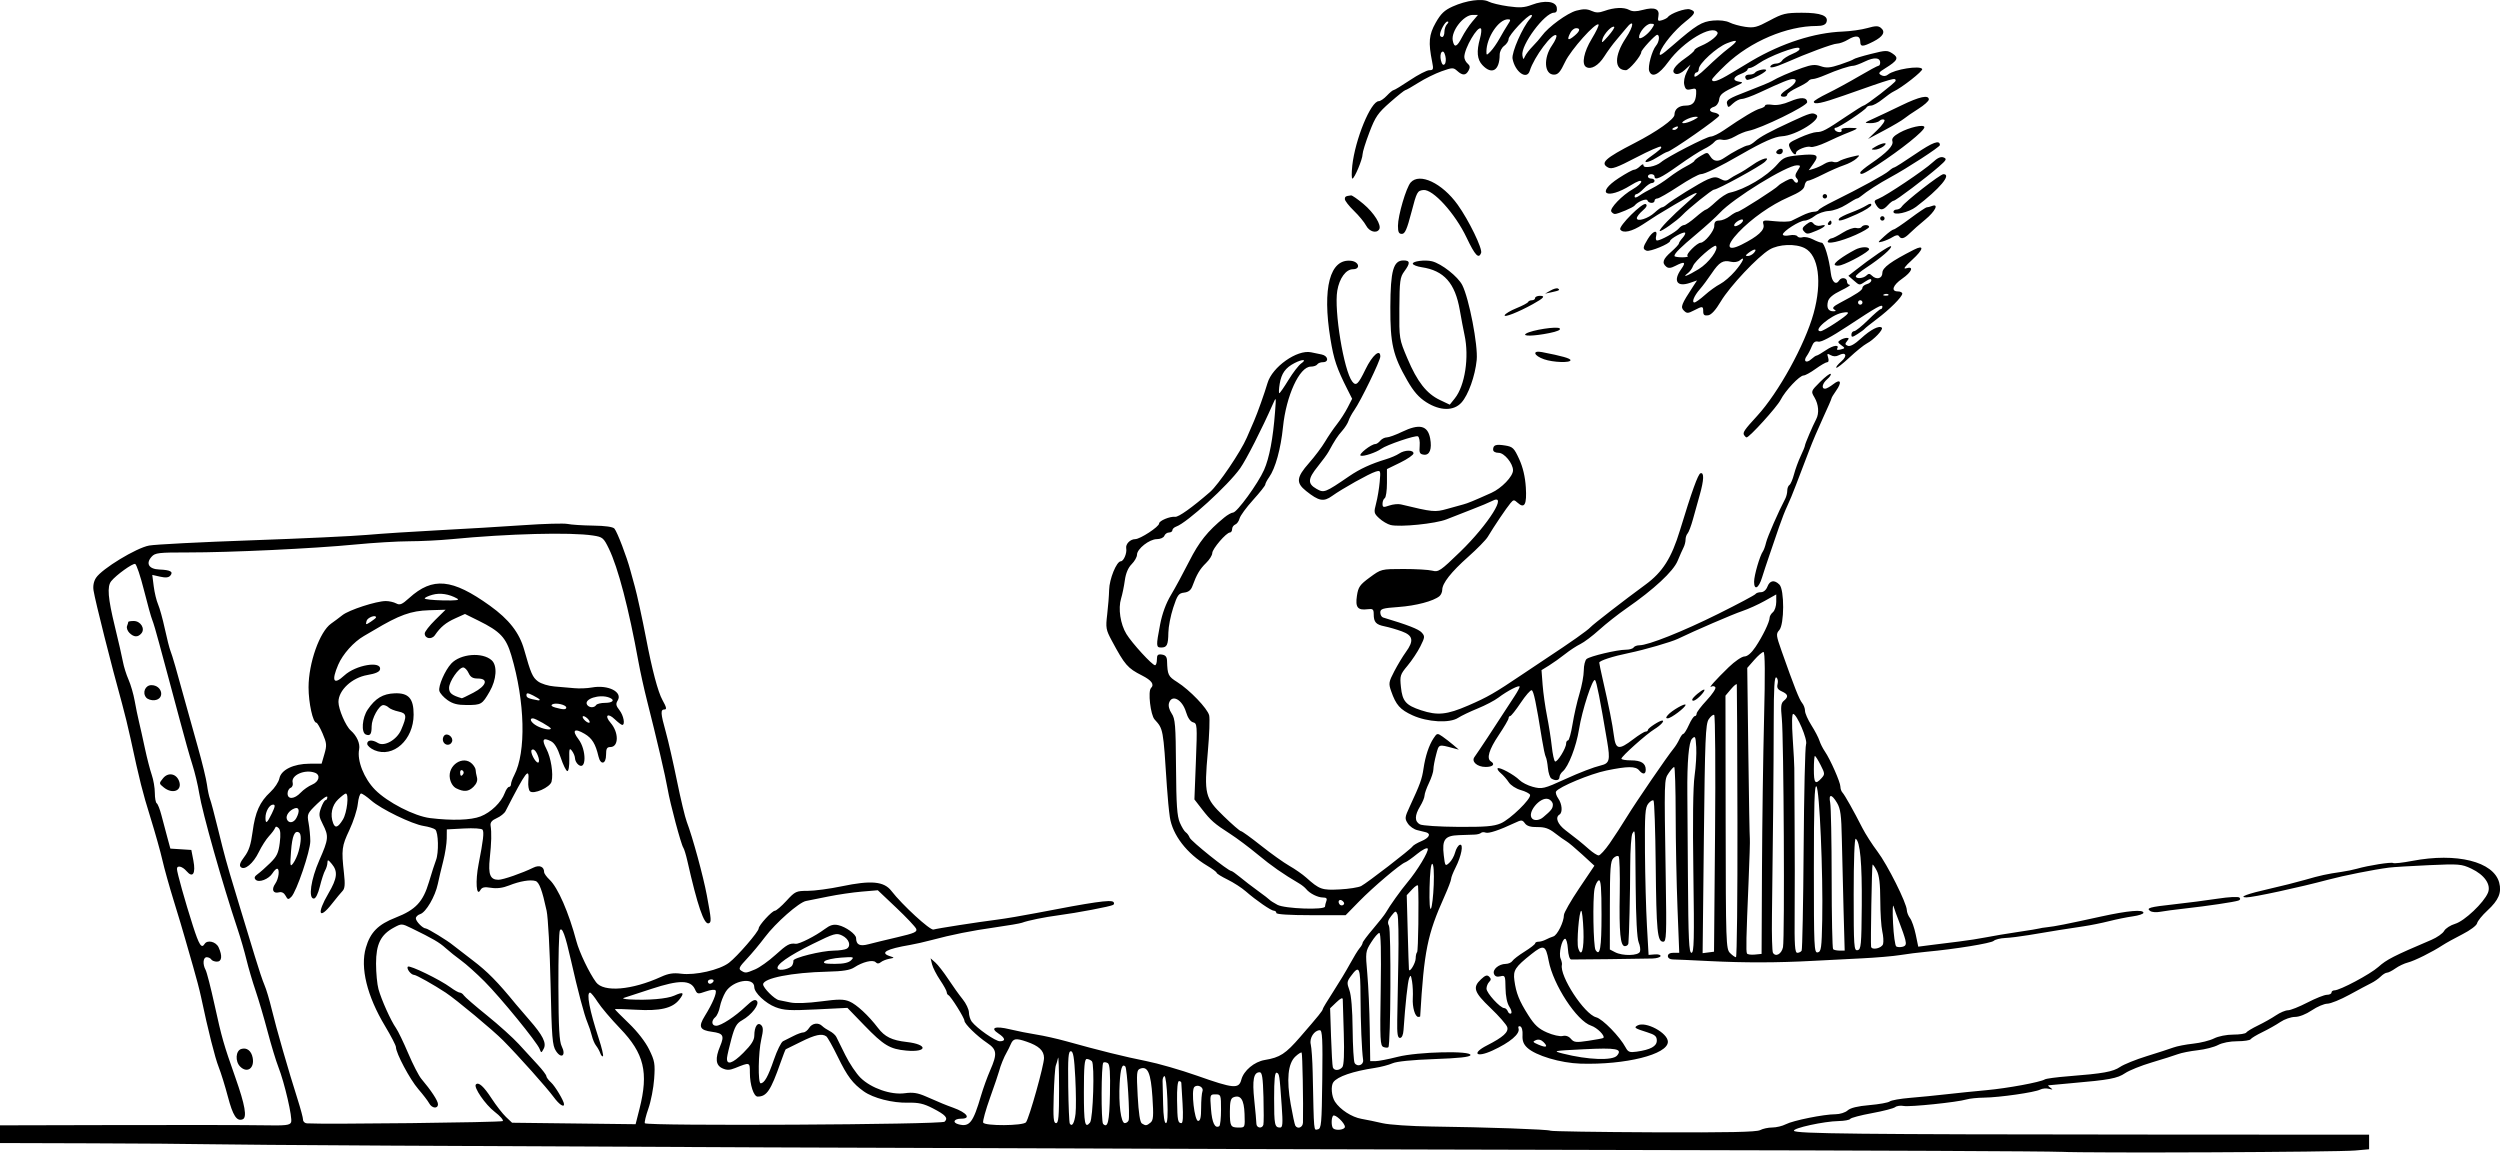 <?xml version="1.0" encoding="UTF-8"?>
<svg width="398.71mm" height="183.81mm" version="1.1" viewBox="0 0 398.71 183.81" xmlns="http://www.w3.org/2000/svg">
<g transform="translate(245.33 -91.247)">
<path d="m83.281 274.95c-1.94-0.1-30.515-0.227-63.5-0.283-82.74-0.14-220.73-0.696-231.95-0.935-2.619-0.056-11.152-0.121-18.962-0.145l-14.199-0.043v-2.822l18.785-0.045c10.332-0.025 20.729-8e-3 23.104 0.036 3.704 0.07 4.35-1.8e-4 4.538-0.49 0.255-0.666-1.045-6.297-2.037-8.821-0.375-0.954-1.145-3.494-1.712-5.644-0.567-2.15-1.43-5.083-1.918-6.518-0.489-1.435-1.142-3.657-1.452-4.939s-0.935-3.442-1.389-4.8c-2.441-7.299-5.657-18.672-6.146-21.734-0.205-1.282-0.698-3.346-1.097-4.586-0.398-1.24-1.289-4.397-1.979-7.017-0.69-2.619-1.541-5.794-1.892-7.056-0.351-1.261-0.993-3.642-1.428-5.292-0.434-1.649-0.928-3.316-1.096-3.704-0.168-0.388-0.763-2.526-1.321-4.75s-1.19-4.103-1.404-4.175c-0.394-0.131-3.027 1.763-3.817 2.746-0.677 0.842-0.529 2.678 0.582 7.237 0.568 2.328 1.147 4.863 1.287 5.633 0.14 0.77 0.541 2.046 0.89 2.836 0.349 0.79 0.79 2.304 0.978 3.363 0.188 1.06 0.497 2.562 0.686 3.338 0.189 0.776 0.614 2.681 0.944 4.233s0.823 3.462 1.094 4.245c0.272 0.783 0.494 2.083 0.494 2.89s0.137 1.551 0.304 1.655c0.167 0.103 0.501 0.946 0.741 1.873 0.24 0.927 0.661 2.51 0.935 3.518l0.498 1.833 3.343 0.215 0.326 1.685c0.401 2.076-0.093 2.857-1.079 1.706-0.68-0.795-1.54-0.997-1.54-0.362 0 0.549 1.315 5.239 2.539 9.054 0.997 3.107 1.38 3.704 1.871 2.91 0.438-0.708 1.819-0.371 2.236 0.546 0.626 1.374 0.517 2.276-0.275 2.276-0.377 0-0.783-0.159-0.903-0.353-0.12-0.194-0.447-0.353-0.726-0.353-0.579 0-0.673 1.123-0.17 2.033 0.186 0.337 0.827 2.835 1.423 5.551 1.168 5.322 1.439 6.269 3.329 11.627 1.543 4.375 1.886 6.36 1.15 6.643-0.943 0.362-1.553-0.577-2.357-3.63-0.434-1.649-1.092-3.765-1.461-4.703-0.602-1.53-1.662-5.741-2.812-11.172-0.226-1.067-0.792-3.236-1.258-4.82-0.466-1.584-1.058-3.647-1.316-4.586-0.258-0.939-1.054-3.596-1.77-5.906-0.715-2.31-1.536-5.247-1.824-6.526-0.288-1.28-1.139-4.311-1.891-6.737-1.305-4.208-1.705-5.798-3.192-12.677-0.359-1.662-0.962-4.132-1.339-5.491-1.726-6.219-4.28-16.356-4.556-18.082-0.118-0.739 0.023-1.465 0.396-2.034 0.946-1.444 6.419-4.769 8.466-5.144 0.986-0.18 8.301-0.555 16.256-0.833s16.29-0.668 18.521-0.867c2.231-0.199 7.391-0.534 11.465-0.745 4.075-0.211 10.121-0.572 13.437-0.803 3.316-0.231 6.49-0.319 7.056-0.197 0.565 0.123 2.397 0.242 4.071 0.265 1.96 0.027 3.173 0.199 3.407 0.483 0.459 0.556 1.973 4.521 2.526 6.615 0.231 0.873 0.558 2.064 0.727 2.646 0.303 1.041 1.241 5.347 1.768 8.114 0.978 5.13 1.914 8.67 2.636 9.966 0.638 1.146 0.716 1.499 0.331 1.499-0.671 0-0.637 0.59 0.208 3.62 0.392 1.404 1.191 4.905 1.776 7.779 0.585 2.874 1.288 5.811 1.562 6.526 0.917 2.391 2.633 8.676 3.198 11.707 0.736 3.949 0.76 4.314 0.298 4.475-0.736 0.257-1.796-2.843-3.399-9.943-0.219-0.97-0.51-1.923-0.647-2.117-0.361-0.511-2.114-7.071-2.499-9.349-0.333-1.969-1.743-8.017-3.292-14.117-0.469-1.846-1.082-4.625-1.363-6.174-1.543-8.505-3.252-15.042-4.722-18.06-0.842-1.73-0.991-1.853-2.521-2.089-3.574-0.552-13.519-0.294-22.616 0.586-1.843 0.178-4.859 0.327-6.703 0.331-1.843 4e-3 -5.733 0.238-8.643 0.52-6.618 0.643-19.884 1.27-26.668 1.262-4.642-6e-3 -5.209 0.06-5.764 0.674-0.985 1.088-0.454 1.982 1.216 2.048 1.771 0.071 2.28 0.349 1.767 0.967-0.27 0.325-0.745 0.376-1.633 0.176l-1.253-0.283 0.231 1.821c0.127 1.002 0.44 2.298 0.695 2.88 0.256 0.582 0.739 2.328 1.074 3.881 0.335 1.552 0.739 3.14 0.898 3.528 0.287 0.702 1.023 3.244 2.398 8.29 0.397 1.455 1.284 4.63 1.971 7.056s1.343 5.124 1.457 5.997c0.114 0.873 0.332 1.905 0.485 2.293 0.153 0.388 0.703 2.452 1.223 4.586 0.52 2.134 1.097 4.396 1.282 5.027s0.479 1.663 0.653 2.293c0.174 0.631 0.903 3.051 1.621 5.38 0.718 2.328 1.78 5.821 2.361 7.761 0.581 1.94 1.278 4.022 1.548 4.627s0.792 2.351 1.159 3.881c0.712 2.97 2.693 9.857 4.12 14.323 0.478 1.497 0.87 2.965 0.87 3.263 0 0.298 0.278 0.56 0.617 0.582 2.739 0.178 31.019-0.152 31.237-0.364 0.155-0.15-0.425-0.813-1.288-1.474-1.496-1.144-3.419-3.948-2.998-4.37 0.428-0.428 1.238 0.296 2.503 2.239 0.727 1.116 1.759 2.443 2.293 2.949l0.972 0.92 19.701 0.235 0.625-2.469c1.468-5.795 0.736-8.825-3.091-12.799-1.443-1.498-3.054-3.398-3.579-4.222-0.526-0.824-1.075-1.499-1.22-1.499-0.625-1e-3 -0.088 2.821 1.399 7.356 0.468 1.427 0.765 2.68 0.66 2.784s-0.298-0.11-0.429-0.477c-0.131-0.367-0.431-0.906-0.666-1.197-0.235-0.291-0.541-1.005-0.679-1.587-0.138-0.582-0.455-1.535-0.704-2.117-0.502-1.174-1.522-5.027-2.624-9.909-0.912-4.042-1.405-5.382-1.766-4.799-0.149 0.241-0.256 4.283-0.238 8.984 0.025 6.592 0.145 8.771 0.528 9.526 0.735 1.452-0.04 2.086-0.916 0.75-0.577-0.88-0.674-2.081-0.862-10.709-0.116-5.345-0.399-10.591-0.629-11.658-0.706-3.283-1.185-4.566-1.772-4.746-0.828-0.255-2.51 0.028-4.208 0.707-1.004 0.402-1.948 0.526-2.876 0.377-1.08-0.173-1.453-0.092-1.711 0.369-0.642 1.147-0.817-1.418-0.283-4.144 0.747-3.816 0.895-5.104 0.633-5.489-0.132-0.195-1.413-0.28-2.967-0.196l-2.734 0.147-0.013 1.461c-7e-3 0.803-0.257 2.413-0.555 3.577-0.298 1.164-0.69 2.817-0.869 3.673-0.418 1.988-1.887 4.505-2.798 4.794-0.387 0.123-0.704 0.426-0.704 0.674 0 0.488 1.106 1.618 1.584 1.618 0.299 0 3.534 1.982 4.308 2.638 0.233 0.198 1.662 1.3 3.175 2.448 2.371 1.8 3.969 3.424 6.906 7.022 0.345 0.423 1.298 1.533 2.117 2.467 2.165 2.47 2.783 3.705 2.303 4.603-0.383 0.715-0.394 0.716-0.656 0.035-0.415-1.077-6.224-8.194-8.788-10.766-1.268-1.272-2.941-2.771-3.717-3.331-0.776-0.56-1.887-1.449-2.469-1.975-1.016-0.919-2.012-1.499-5.456-3.179-1.561-0.761-1.586-0.762-2.811-0.101-2.1 1.134-2.845 2.642-2.843 5.747 1e-3 1.475 0.175 3.307 0.387 4.07 0.476 1.714 1.96 5.014 2.788 6.197 0.339 0.485 1.222 2.311 1.962 4.057 0.74 1.746 1.681 3.572 2.092 4.057 1.556 1.838 2.647 3.5 2.647 4.033 0 0.78-0.961 0.688-1.401-0.134-0.202-0.378-0.986-1.402-1.742-2.275-1.331-1.538-3.559-5.722-3.559-6.684 0-0.26-0.783-1.774-1.739-3.366-2.875-4.783-3.983-9.313-3.058-12.496 0.714-2.454 1.951-3.704 4.751-4.798 3.196-1.248 4.37-2.503 5.313-5.678 0.432-1.455 0.932-3.01 1.111-3.456 0.479-1.194 0.401-4.512-0.116-4.918-0.243-0.191-1.067-0.443-1.833-0.561-1.859-0.286-6.806-2.689-8.377-4.068-0.694-0.609-1.418-1.107-1.611-1.107-0.192 0-0.428 0.754-0.525 1.676-0.096 0.922-0.699 2.787-1.34 4.145-1.218 2.58-1.284 3.112-0.863 6.899 0.197 1.768 0.142 2.433-0.232 2.822-0.269 0.28-1.016 1.184-1.66 2.008-2.116 2.709-2.498 1.641-0.583-1.628 1.406-2.399 1.532-3.493 0.541-4.683-0.586-0.704-0.696-0.737-0.706-0.211-6e-3 0.342-0.172 0.898-0.369 1.235-0.196 0.337-0.572 1.486-0.834 2.553-0.292 1.189-0.666 1.94-0.966 1.94-0.913 0-0.473-3.05 0.887-6.141 1.475-3.354 1.518-3.807 0.548-5.709-0.633-1.241-0.668-1.565-0.282-2.632 0.242-0.669 0.567-1.217 0.722-1.217s0.282-0.224 0.282-0.498c0-0.274-0.734 0.215-1.63 1.087-1.573 1.529-1.621 1.636-1.363 3.055 0.147 0.809 0.271 2.106 0.274 2.882 7e-3 1.583-2.198 8.067-3.026 8.895-0.48 0.48-0.577 0.461-0.919-0.178-0.248-0.463-0.619-0.653-1.053-0.54-0.944 0.247-1.244-0.447-0.594-1.375 0.568-0.811 0.754-2.392 0.282-2.392-0.147 0-0.47 0.323-0.717 0.719-0.593 0.95-2.174 1.558-2.689 1.035-0.277-0.282-0.188-0.53 0.322-0.896 0.388-0.278 1.284-1.073 1.991-1.765 1.064-1.042 1.327-1.596 1.53-3.215 0.169-1.357 0.113-2.079-0.183-2.357-0.319-0.299-0.466-0.297-0.579 9e-3 -0.083 0.226-0.518 0.806-0.967 1.29s-1.172 1.617-1.609 2.519c-0.891 1.841-2.284 2.994-2.888 2.39-0.265-0.265-0.096-0.742 0.578-1.626 0.721-0.945 1.042-1.921 1.317-3.999 0.418-3.159 1.133-4.75 2.85-6.348 0.668-0.622 1.308-1.592 1.42-2.156 0.274-1.372 2.245-2.333 4.813-2.347l1.925-0.011 0.447-1.544c0.401-1.383 0.37-1.723-0.292-3.263-0.407-0.946-0.853-1.719-0.992-1.719-0.553 0-1.248-3.144-1.248-5.644 0-3.879 1.777-8.892 3.604-10.167 0.467-0.326 1.277-0.932 1.801-1.346 1.047-0.829 5.408-2.245 6.915-2.245 0.525 0 1.271 0.169 1.658 0.376 0.586 0.314 0.929 0.171 2.072-0.862 3.755-3.393 6.851-3.097 12.878 1.23 3.049 2.189 4.698 4.309 5.46 7.017 1.061 3.772 1.336 4.403 2.2 5.048 0.511 0.382 1.664 0.739 2.624 0.812 0.941 0.072 2.362 0.195 3.158 0.273 0.796 0.078 2.066 0.029 2.822-0.109 2.604-0.474 4.956 0.724 4.103 2.09-0.325 0.52-0.269 0.821 0.286 1.526 0.665 0.846 0.951 2.354 0.445 2.354-0.135 0-0.673-0.41-1.196-0.911-1.129-1.081-1.679-0.599-0.658 0.578 1.334 1.538 1.31 3.861-0.041 3.861-0.544 0-0.682 0.25-0.682 1.235 0 1.509-0.873 1.7-1.209 0.265-0.469-2.008-1.019-2.906-2.207-3.607-1.638-0.967-2.081-0.584-0.986 0.852 1.308 1.715 1.275 5.143-0.039 4.052-0.274-0.227-0.503-0.671-0.509-0.987-6e-3 -0.316-0.223-0.853-0.482-1.195-0.41-0.54-0.466-0.37-0.43 1.312 0.023 1.093-0.112 1.922-0.312 1.91-0.194-0.012-0.676-0.997-1.071-2.189-0.501-1.51-0.976-2.296-1.568-2.591-1.261-0.629-1.476-0.246-0.699 1.243 0.73 1.4 1.131 3.948 0.821 5.215-0.223 0.912-2.89 2.096-3.453 1.533-0.198-0.198-0.313-0.912-0.255-1.587 0.205-2.38-0.317-1.696-3.633 4.759-0.183 0.357-0.818 0.863-1.411 1.124-0.764 0.337-1.047 0.68-0.972 1.181 0.175 1.162 0.137 2.688-0.128 5.198-0.275 2.604 0.062 3.445 1.381 3.445 0.739 0 3.785-1.059 5.574-1.937 0.961-0.472 1.71-0.16 1.71 0.712 0 0.218 0.387 0.761 0.86 1.205 1.337 1.256 3.073 5.234 4.291 9.832 0.464 1.751 2.056 5.072 3.13 6.526 1.211 1.64 5.71 1.265 10.38-0.865 1.163-0.53 1.957-0.654 3.175-0.494 2.248 0.295 6.137-0.592 7.647-1.744 1.326-1.011 4.737-4.957 4.737-5.479 0-0.487 2.134-2.816 2.58-2.816 0.215 0 1.046-0.714 1.848-1.587 1.389-1.512 1.549-1.587 3.398-1.587 1.067 0 3.508-0.327 5.425-0.728 4.7-0.981 6.733-0.791 7.917 0.742 1.724 2.232 6.17 6.316 6.703 6.158 0.631-0.188 6.998-1.178 10.231-1.591 1.261-0.161 4.039-0.631 6.174-1.044 9.032-1.748 11.869-2.157 12.29-1.771 0.162 0.149 0.146 0.363-0.037 0.476-0.406 0.251-5.825 1.279-8.725 1.656-2.186 0.284-4.895 0.839-5.821 1.192-0.291 0.111-2.196 0.438-4.233 0.727-3.851 0.546-6.921 1.16-10.231 2.046-1.067 0.286-2.575 0.627-3.351 0.759-3.796 0.645-4.897 1.248-3.263 1.788 0.793 0.262 0.793 0.263-0.088 0.428-0.485 0.091-1.087 0.334-1.338 0.54-0.321 0.264-0.567 0.264-0.829 1e-3 -0.444-0.444-2.072-0.046-3.416 0.834-0.666 0.436-1.814 0.618-4.278 0.676-5.673 0.134-10.247 1.04-10.247 2.028 0 0.558 1.82 2.376 2.515 2.512 0.266 0.052 1.104 0.222 1.862 0.378 0.827 0.17 2.757 0.1 4.825-0.173 2.828-0.374 3.645-0.374 4.557 4e-3 1.139 0.472 3.046 2.238 4.553 4.216 1.09 1.431 2.216 1.983 4.592 2.252 3.423 0.387 3.344 1.685-0.083 1.37-2.606-0.24-3.597-0.835-6.663-4.005l-2.716-2.808-4.946 0.245c-4.228 0.209-5.177 0.157-6.534-0.362-1.573-0.601-3.372-2.3-3.372-3.186 0-1.683-3.439-1.105-4.579 0.769-0.369 0.607-0.777 1.665-0.905 2.352s-0.456 1.432-0.726 1.656c-0.69 0.573-0.613 1.381 0.131 1.381 0.782 0 3.023-1.469 4.756-3.118 0.986-0.938 1.424-1.156 1.722-0.858 0.507 0.507-0.805 2.242-2.343 3.1-0.868 0.484-1.178 1.02-1.698 2.939-0.35 1.291-0.666 2.648-0.702 3.017-0.125 1.269 0.852 0.983 2.596-0.761 1.283-1.283 1.75-2.02 1.754-2.769 8e-3 -1.42 0.536-2.208 1.101-1.643 0.335 0.335 0.338 0.827 0.015 2.229-0.484 2.096-0.558 7.037-0.106 7.037 0.588 0 1.181-1.056 2.11-3.755 0.513-1.49 1.17-2.82 1.461-2.955 0.291-0.135 1.03-0.506 1.642-0.824 0.612-0.319 1.328-0.579 1.591-0.579s0.676-0.318 0.919-0.706c0.485-0.776 1.485-0.925 2.098-0.312 0.216 0.216 0.749 0.574 1.183 0.794 0.434 0.22 0.91 0.638 1.058 0.929 0.148 0.291 0.799 1.604 1.446 2.918 0.647 1.314 1.739 2.942 2.427 3.617 1.693 1.662 4.851 2.761 7.06 2.457 1.287-0.177 2.049-0.059 3.378 0.524 2.517 1.103 3 1.302 4.362 1.796 2.178 0.789 2.864 1.74 1.256 1.74-1.2 0-1.473 0.638-0.389 0.91 1.729 0.434 2.281-0.283 3.554-4.614 0.342-1.164 0.996-2.97 1.452-4.013 1.157-2.645 1.082-3.308-0.493-4.368-1.626-1.093-3.616-3.04-3.616-3.537 0-0.445-2.169-3.909-2.551-4.075-0.149-0.065-0.271-0.28-0.271-0.478 0-0.198-0.475-1.064-1.055-1.923-0.58-0.86-1.159-1.994-1.288-2.521l-0.233-0.958 0.763 0.677c0.42 0.372 1.345 1.563 2.057 2.646 0.711 1.083 1.741 2.521 2.288 3.196 0.547 0.675 1 1.627 1.006 2.117 0.006 0.489 0.209 1.15 0.452 1.469 0.807 1.06 3.767 3.125 4.479 3.125 0.969 0 0.879-0.509-0.217-1.227-1.412-0.925-0.548-1.253 1.802-0.683 1.164 0.282 3.069 0.66 4.233 0.841 1.164 0.18 3.307 0.661 4.763 1.067 5.25 1.467 9.412 2.498 12.756 3.159 1.874 0.37 5.525 1.422 8.114 2.336 5.858 2.07 6.665 2.141 7.064 0.622 0.378-1.438 2.068-2.852 3.739-3.129 2.433-0.402 3.302-0.969 5.663-3.691 2.943-3.393 3.587-4.191 3.587-4.441 0-0.109 0.739-1.338 1.643-2.73 0.904-1.392 2.116-3.404 2.695-4.471 0.579-1.067 1.268-2.191 1.532-2.497s0.48-0.686 0.48-0.844c0-0.158 0.754-1.169 1.676-2.246s1.834-2.241 2.029-2.585c0.599-1.063 2.4-3.587 3.418-4.791 1.589-1.88 3.493-5.042 3.261-5.417-0.121-0.197-0.859 0.175-1.684 0.847-0.807 0.658-1.662 1.261-1.9 1.34-0.756 0.251-5.116 3.946-7.348 6.228l-2.156 2.205h-5.527c-3.45 0-5.527-0.133-5.527-0.353 0-0.194-0.17-0.353-0.377-0.353-0.447 0-2.847-1.652-4.496-3.094-0.643-0.563-1.95-1.406-2.905-1.875s-1.738-0.956-1.741-1.083c-0.003-0.127-0.68-0.634-1.505-1.127-3.26-1.948-5.539-4.914-5.961-7.757-0.149-1.002-0.357-3.171-0.464-4.82-0.605-9.376-0.574-9.206-1.972-10.76-0.643-0.715-1.079-4.49-0.576-4.992 0.582-0.582 0.123-1.229-1.435-2.019-2.291-1.162-2.723-1.66-4.806-5.538-0.941-1.752-0.994-2.055-0.738-4.194 0.152-1.268 0.291-3.029 0.309-3.913 0.035-1.738 1.185-4.557 1.861-4.563 0.457-4e-3 1.009-1.317 0.865-2.059-0.132-0.681 0.638-1.473 1.431-1.473 0.789 0 3.813-1.979 3.813-2.495 0-0.439 1.746-1.167 2.555-1.066 0.537 0.067 2.677-1.454 5.567-3.958 1.339-1.16 4.895-6.414 5.864-8.665 0.47-1.091 0.994-2.302 1.165-2.69 0.514-1.17 1.695-4.493 2.143-6.029 0.745-2.553 4.706-5.354 6.93-4.899 0.453 0.093 1.22 0.251 1.706 0.352 1.035 0.215 1.198 1.228 0.197 1.228-0.377 0-0.783 0.159-0.903 0.353-0.12 0.194-0.584 0.353-1.031 0.353-1.798 0-3.928 4.631-4.436 9.65-0.351 3.465-1.211 6.574-2.205 7.979-0.34 0.48-0.617 1.01-0.617 1.179 0 0.169-0.878 1.278-1.952 2.464-1.073 1.186-2.04 2.509-2.148 2.94-0.108 0.431-0.42 0.869-0.694 0.974-0.274 0.105-0.497 0.434-0.497 0.731s-0.157 0.54-0.348 0.54c-0.577 0-2.807 2.599-2.817 3.283-0.005 0.35-0.452 1.065-0.994 1.587-0.976 0.943-1.507 1.839-2.165 3.659-0.241 0.667-0.632 0.978-1.33 1.058-0.876 0.101-1.074 0.374-1.739 2.406-0.413 1.261-0.761 3.048-0.774 3.97-0.027 1.976-0.221 2.38-1.143 2.38-0.82 0-0.831-0.231-0.173-3.67 0.333-1.74 0.937-3.383 1.73-4.705 0.67-1.117 1.982-3.54 2.916-5.383 1.577-3.112 2.916-4.786 5.577-6.967 0.532-0.437 1.164-0.794 1.403-0.794 0.623 0 3.995-4.634 4.954-6.807 0.842-1.907 1.43-5.013 1.75-9.244 0.186-2.461 0.185-2.465-0.357-1.235-1.724 3.916-4.238 8.851-5.202 10.215-1.922 2.718-8.454 8.675-10.196 9.298-0.34 0.121-0.617 0.385-0.617 0.585s-0.243 0.364-0.54 0.364c-0.297 0-0.632 0.238-0.743 0.529-0.114 0.297-0.639 0.529-1.197 0.529-1.186 0-3.164 1.554-3.164 2.485 0 0.362-0.384 1.042-0.854 1.512-0.559 0.559-0.934 1.447-1.087 2.574-0.128 0.946-0.398 2.256-0.599 2.911-0.487 1.584-0.112 4.072 0.85 5.646 0.899 1.471 4.115 4.981 4.563 4.981 0.166 0 0.302-0.408 0.302-0.906 0-0.738 0.147-0.886 0.794-0.794 0.572 0.081 0.802 0.359 0.822 0.995 0.071 2.26 0.176 2.478 1.63 3.396 1.985 1.253 4.813 4.198 5.089 5.3 0.123 0.49 0.029 3.09-0.21 5.778-0.607 6.855-0.476 7.392 2.529 10.308 1.349 1.31 2.585 2.381 2.746 2.381s1.601 1.039 3.2 2.309c1.599 1.27 3.637 2.724 4.53 3.232 0.893 0.508 2.1 1.35 2.682 1.871 2.116 1.895 2.508 2.034 5.343 1.886 1.466-0.076 3.007-0.319 3.424-0.538 0.973-0.513 7.897-5.854 8.178-6.309 0.117-0.19 0.758-0.572 1.424-0.851 1.225-0.512 1.578-1.156 0.77-1.405-0.243-0.075-0.876-0.231-1.407-0.347s-1.216-0.594-1.523-1.062c-0.52-0.793-0.499-0.976 0.314-2.728 1.647-3.55 1.938-4.351 2.183-6.015 0.299-2.027 0.869-3.744 1.617-4.871 0.537-0.809 0.595-0.82 1.408-0.256 0.466 0.324 1.244 0.927 1.729 1.34l0.882 0.752-0.882-0.235c-2.399-0.639-2.282-0.683-2.742 1.036-0.238 0.89-0.433 1.941-0.433 2.336s-0.318 1.375-0.706 2.178c-0.388 0.803-0.706 1.708-0.707 2.011-7.06e-4 0.303-0.318 1.071-0.706 1.706-0.887 1.455-0.896 2.422-0.026 2.887 0.373 0.2 3.112 0.378 6.085 0.396 4.345 0.027 5.681-0.084 6.805-0.563 1.513-0.646 4.878-3.92 4.67-4.544-0.07-0.211-0.738-0.554-1.484-0.764-0.752-0.211-1.604-0.762-1.912-1.238-0.306-0.472-0.874-1.122-1.262-1.445-0.388-0.323-0.617-0.676-0.508-0.785 0.26-0.261 2.618 1.012 3.49 1.884 0.377 0.377 1.313 0.855 2.081 1.061 1.501 0.404 1.809 0.331 5.247-1.241 2.251-1.03 4.496-1.891 5.643-2.164 1.377-0.328 1.509-0.831 1.003-3.828-1.145-6.793-1.684-9.527-1.927-9.781-0.382-0.398-2.074 4.788-2.563 7.856-0.434 2.725-1.683 5.952-2.598 6.711-0.286 0.237-0.519 0.65-0.519 0.917 0 0.528-0.636 0.632-1.297 0.211-0.228-0.145-0.475-0.901-0.547-1.679-0.072-0.778-0.226-1.569-0.341-1.759s-0.386-1.456-0.604-2.814c-0.934-5.846-1.328-7.722-1.643-7.827-0.184-0.061-0.969 0.837-1.744 1.996-0.775 1.159-1.528 2.112-1.674 2.117-0.146 5e-3 -0.265 0.165-0.265 0.354 0 0.189-0.714 1.41-1.587 2.712-1.539 2.294-1.962 3.726-1.235 4.176 0.726 0.448 0.313 0.882-0.839 0.882-1.345 0-2.311-0.852-1.787-1.576 0.588-0.811 3.362-5.014 5.266-7.977 0.197-0.307 0.715-1.1 1.151-1.764 0.436-0.663 0.793-1.329 0.794-1.48 0.002-0.351-1.968 0.661-3.39 1.742-0.604 0.459-2.092 1.239-3.307 1.732-1.215 0.494-2.616 1.164-3.113 1.49-1.356 0.888-4.882 0.693-7.276-0.402-1.988-0.91-2.636-1.643-3.407-3.851-0.43-1.231-0.394-1.459 0.5-3.175 0.529-1.017 1.356-2.388 1.836-3.048 1.325-1.818 1.166-2.655-0.626-3.313-0.825-0.303-2.055-0.662-2.734-0.798-1.408-0.282-1.751-0.663-1.758-1.95-0.005-0.786-0.137-0.892-0.976-0.784-1.58 0.204-1.978-0.294-1.702-2.133 0.213-1.42 0.457-1.769 2.059-2.945 1.816-1.333 1.819-1.334 5.361-1.339 1.949-3e-3 4.02 0.118 4.602 0.268 0.989 0.255 1.28 0.058 4.437-2.999 4.555-4.41 7.756-9.548 5.042-8.091-0.362 0.195-1.77 0.782-3.128 1.306-1.358 0.524-3.195 1.243-4.082 1.598-1.738 0.696-7.441 1.272-8.918 0.902-0.498-0.125-1.313-0.605-1.812-1.068-0.856-0.793-0.884-0.928-0.501-2.378 0.224-0.846 0.482-2.386 0.574-3.424 0.164-1.846 0.15-1.881-0.661-1.637-1.002 0.303-5.316 2.715-6.939 3.88-1.347 0.968-2.11 0.821-4.135-0.795-1.645-1.313-1.558-2.169 0.456-4.456 0.922-1.047 2.073-2.578 2.558-3.403 0.485-0.825 1.334-2.073 1.887-2.775 0.553-0.701 1.328-1.905 1.722-2.676l0.717-1.4-0.718-1.422c-1.748-3.46-2.204-4.81-2.745-8.125-1.329-8.142-0.082-12.849 3.3-12.457 1.28 0.148 1.544 1.344 0.297 1.344-1.123 0-2.173 1.437-2.506 3.431-0.529 3.165 1.045 12.725 2.381 14.472 0.607 0.793 0.955 0.474 2.12-1.937 1.09-2.256 2.364-3.355 2.364-2.04 0 0.657-3.128 7.095-4.158 8.557-0.379 0.537-0.787 1.295-0.907 1.683-0.12 0.388-0.578 1.11-1.016 1.605-0.738 0.832-1.166 1.488-2.176 3.334-0.212 0.388-0.981 1.442-1.709 2.342-1.608 1.989-1.657 2.757-0.224 3.572 1.215 0.692 1.345 0.642 5.252-2.027 1.67-1.141 3.474-1.972 5.821-2.68 0.776-0.234 1.724-0.641 2.107-0.905 0.873-0.601 2.303-0.624 2.302-0.038-3.53e-4 0.243-0.953 0.905-2.117 1.473l-2.116 1.032v2.211c0 1.216-0.159 2.309-0.353 2.429-0.194 0.12-0.353 0.518-0.353 0.884 0 0.589 0.124 0.623 1.071 0.293 0.589-0.205 1.422-0.288 1.852-0.185 5.109 1.232 5.441 1.264 7.367 0.723 1.034-0.291 2.198-0.613 2.586-0.716 0.725-0.193 1.598-0.552 4.481-1.845 1.635-0.733 3.458-2.631 3.455-3.597-0.003-1.097-1.39-2.789-2.287-2.789-0.537 0-0.887-0.201-0.887-0.508 0-0.75 0.442-0.901 1.929-0.66 1.207 0.196 1.419 0.403 2.229 2.172 0.594 1.298 0.95 2.806 1.058 4.485 0.177 2.751-0.202 3.474-1.3 2.48-0.576-0.521-0.668-0.517-1.146 0.054-0.652 0.777-2.61 3.682-3.629 5.383-0.291 0.485-1.689 1.914-3.109 3.175-2.735 2.43-4.146 4.224-4.146 5.273 0 0.351-0.2 0.804-0.444 1.006-0.951 0.789-3.743 1.528-6.524 1.726-2.546 0.182-2.91 0.291-2.91 0.875 0 0.367 0.198 0.726 0.441 0.799 3.919 1.176 5.669 1.855 6.15 2.387 0.545 0.603 0.532 0.749-0.202 2.218-0.432 0.865-1.35 2.249-2.041 3.075-1.185 1.419-1.244 1.61-1.058 3.42 0.233 2.259 0.786 2.896 3.21 3.695 2.634 0.869 4.111 0.719 7.529-0.761 3.088-1.338 4.191-1.972 8.661-4.983 1.323-0.891 3.008-2.017 3.744-2.502 3.98-2.622 6.607-4.475 7.078-4.992 0.445-0.488 5.367-4.301 8.777-6.798 2.741-2.007 4.15-4.228 5.503-8.671 1.888-6.202 2.881-8.962 3.272-9.088 0.599-0.194 0.556 1.065-0.116 3.444-0.302 1.067-0.789 2.813-1.083 3.881-0.293 1.067-0.68 2.091-0.858 2.275-0.178 0.184-0.324 0.623-0.324 0.975 0 0.352-0.142 0.915-0.317 1.252-0.174 0.337-0.603 1.304-0.952 2.149-0.69 1.668-3.783 4.541-8.127 7.549-1.332 0.922-3.295 2.468-4.362 3.435-1.067 0.967-2.425 1.991-3.018 2.276-0.593 0.285-1.689 1.003-2.437 1.597-0.747 0.594-1.899 1.414-2.56 1.822l-1.201 0.742 0.177 2.34c0.097 1.287 0.413 3.53 0.702 4.985 0.289 1.455 0.632 3.638 0.761 4.851 0.13 1.213 0.363 2.284 0.519 2.381 0.333 0.206 1.764-2.1 1.764-2.842 0-0.28 0.137-0.509 0.304-0.509s0.493-1.169 0.724-2.599c0.231-1.429 0.727-3.612 1.104-4.851 0.377-1.239 0.686-2.908 0.688-3.708 0.001-0.801 0.203-1.622 0.447-1.825 0.55-0.456 4.882-1.482 6.26-1.482 0.559 0 1.114-0.159 1.234-0.353 0.12-0.194 0.539-0.353 0.931-0.353 1.403 0 6.926-2.202 12.577-5.014 3.161-1.573 5.829-2.993 5.93-3.156 0.101-0.163 0.495-0.297 0.877-0.297 0.415 0 0.828-0.354 1.029-0.882 0.383-1.008 1.11-1.133 1.915-0.328 0.808 0.808 0.789 6.362-0.024 7.261-0.539 0.595-0.512 0.828 0.389 3.379 1.994 5.649 2.803 7.695 3.253 8.236 0.255 0.306 0.464 0.871 0.464 1.254s0.458 1.42 1.018 2.303c0.56 0.883 1.137 1.986 1.281 2.45 0.144 0.464 0.535 1.241 0.868 1.726 0.865 1.26 2.477 4.916 2.477 5.617 0 0.326 0.144 0.743 0.32 0.928 0.36 0.376 1.82 2.971 3.167 5.627 0.492 0.97 1.589 2.682 2.437 3.804 1.585 2.096 4.65 8.22 4.67 9.331 0.006 0.343 0.237 0.922 0.514 1.287 0.276 0.365 0.684 1.536 0.905 2.602l0.402 1.938 1.994-0.26c1.097-0.143 3.106-0.393 4.464-0.556 1.358-0.163 3.343-0.471 4.41-0.685 1.067-0.214 3.369-0.599 5.115-0.856 1.746-0.257 3.254-0.506 3.351-0.552 0.097-0.046 0.653-0.134 1.235-0.195 1.225-0.128 3.013-0.483 8.643-1.717 4.24-0.929 6.703-1.143 6.703-0.581 0 0.182-0.754 0.435-1.676 0.563s-2.628 0.473-3.792 0.768c-1.164 0.295-2.99 0.663-4.057 0.819-2.253 0.328-5.564 0.858-8.819 1.412-1.261 0.215-2.928 0.419-3.704 0.454-0.776 0.035-1.599 0.239-1.828 0.455-0.411 0.386-6.22 1.33-10.696 1.738-1.261 0.115-3.166 0.354-4.233 0.531-1.067 0.177-3.845 0.414-6.174 0.528-2.328 0.113-5.821 0.292-7.761 0.397-5.615 0.304-10.898 0.316-16.404 0.038-2.813-0.142-5.473-0.261-5.909-0.265-0.468-4e-3 -0.794-0.224-0.794-0.535 0-0.333 0.336-0.529 0.907-0.529h0.907l-0.279-7.144c-0.154-3.929-0.284-10.597-0.29-14.817-0.006-4.22-0.111-7.673-0.234-7.673s-0.517 0.437-0.875 0.97c-0.736 1.097-0.728 0.816-0.474 16.757 0.146 9.193 0.108 10.142-0.412 10.142-0.923-6e-5 -1.082-1.641-1.19-12.28-0.056-5.493-0.212-10.097-0.346-10.231-0.134-0.134-0.508 0.083-0.831 0.481-0.508 0.626-0.58 1.673-0.536 7.761 0.028 3.87 0.169 9.138 0.314 11.706l0.263 4.669 0.99-0.083c0.544-0.046 0.959 0.076 0.921 0.27-0.038 0.194-0.625 0.368-1.304 0.387-1.692 0.047-12.423 0.178-12.945 0.158-0.25-9e-3 -0.465-0.699-0.529-1.692-0.059-0.922-0.266-1.648-0.46-1.614-0.52 0.091-1.033 2.401-0.702 3.162 0.157 0.361 0.251 0.803 0.208 0.983-0.416 1.771 3.57 7.887 5.46 8.377 1.036 0.268 3.778 3.08 4.712 4.832 0.378 0.709 0.641 0.808 1.734 0.653 2.243-0.318 3.228-0.86 3.228-1.776 0-0.672-0.291-0.926-1.499-1.306-2.047-0.644-2.201-0.751-1.579-1.099 1.288-0.721 4.843 1.19 4.843 2.603 0 2.014-6.761 3.705-13.935 3.486-3.187-0.097-7.158-1.285-8.495-2.541-0.599-0.562-0.802-1.108-0.75-2.01 0.043-0.73-0.109-1.302-0.369-1.394-0.252-0.089-0.37 0.046-0.275 0.314 0.304 0.858-1.332 2.251-4.173 3.551-2.59 1.186-3.352 0.447-0.854-0.827 2.586-1.319 3.481-2.131 3.228-2.928-0.125-0.393-1.316-1.756-2.648-3.028-2.66-2.542-2.913-3.297-1.534-4.592 0.684-0.643 0.982-0.737 1.305-0.414 0.323 0.323 0.322 0.515-0.005 0.842-0.233 0.233-0.423 0.714-0.423 1.07 0 0.69 2.192 3.093 2.821 3.093 0.207 0 0.467 0.237 0.578 0.527 0.111 0.29 0.343 0.44 0.514 0.334 0.172-0.106 0.05-0.592-0.27-1.08-0.362-0.553-0.592-1.671-0.61-2.966-0.027-1.974-0.068-2.068-0.822-1.879-0.543 0.136-0.865 0.015-1.018-0.384-0.27-0.703 0.761-1.581 1.875-1.597 0.427-6e-3 0.903-0.217 1.058-0.468 0.155-0.251 1.036-0.926 1.957-1.499 0.921-0.573 1.675-1.162 1.676-1.307 3.4925e-4 -0.146 0.241-0.265 0.535-0.265 0.294 0 0.81-0.147 1.147-0.327 0.337-0.18 0.885-0.411 1.219-0.514 0.637-0.196 1.687-2.321 1.687-3.414 0-0.353 1.093-2.266 2.43-4.253l2.43-3.611-1.947-1.79c-1.071-0.984-2.204-1.933-2.518-2.109-0.314-0.176-1.137-0.762-1.829-1.302-0.954-0.745-1.63-0.977-2.796-0.961-1.076 0.015-1.673-0.164-1.99-0.598-0.418-0.571-0.542-0.577-1.614-0.071-2.463 1.161-4.178 1.732-4.654 1.55-0.272-0.105-0.604-0.082-0.738 0.05-0.133 0.132-0.585 0.253-1.005 0.268-0.419 0.015-1.558 0.055-2.53 0.088-2.235 0.076-2.701 0.701-2.402 3.218 0.205 1.732 0.238 1.777 0.874 1.202 0.363-0.329 0.785-1.076 0.936-1.661 0.151-0.585 0.488-1.134 0.748-1.22 0.638-0.213 0.262 1.786-0.684 3.643-0.386 0.758-0.702 1.567-0.702 1.799s-0.483 1.498-1.073 2.814c-2.716 6.054-3.24 8.646-3.86 19.105-0.003 0.049-0.139 0.088-0.301 0.088-0.517 0-0.967-1.538-0.877-2.999 0.048-0.776-0.004-1.967-0.115-2.646-0.169-1.032-0.246-1.119-0.469-0.529-0.23 0.61-0.606 4.085-0.896 8.29-0.053 0.768-0.268 1.235-0.568 1.235-0.372 0-0.472-0.646-0.434-2.822 0.027-1.552 0.106-5.838 0.176-9.525 0.07-3.687 0.006-6.999-0.142-7.362-0.25-0.611-0.322-0.592-0.988 0.255-0.546 0.694-0.634 1.071-0.366 1.572 0.364 0.681 0.277 18.993-0.092 19.363-0.107 0.107-0.458 0.093-0.781-0.031-0.531-0.204-0.573-1.077-0.444-9.216 0.096-6.056 0.024-8.986-0.222-8.978-0.201 7e-3 -0.784 0.682-1.296 1.499-0.913 1.457-0.925 1.556-0.618 5.014 0.173 1.94 0.348 5.869 0.389 8.731l0.075 5.204h0.836c0.46 0 2.053-0.309 3.541-0.687 3.217-0.818 11.856-1.016 11.608-0.266-0.098 0.295-1.847 0.485-5.756 0.623-3.514 0.124-6.012 0.376-6.674 0.671-0.582 0.26-1.852 0.593-2.822 0.74-3.514 0.533-5.946 1.368-6.609 2.271-0.436 0.593-0.299 2.273 0.254 3.117 0.83 1.267 2.683 2.465 4.228 2.733 0.782 0.136 2.295 0.449 3.362 0.697s4.56 0.483 7.761 0.524c8.856 0.112 18.672 0.458 19.015 0.67 0.168 0.104 7.587 0.22 16.486 0.257 11.876 0.05 16.385-0.043 16.951-0.349 0.424-0.229 1.297-0.417 1.94-0.418 0.643-1e-3 1.616-0.235 2.162-0.52 1.152-0.601 6.092-1.595 7.926-1.595 0.693 0 1.557-0.272 1.927-0.607 0.451-0.408 1.588-0.685 3.478-0.848 1.544-0.133 3.002-0.396 3.238-0.585 0.236-0.189 1.7-0.448 3.252-0.575 1.552-0.127 4.172-0.386 5.821-0.575 1.649-0.189 4.507-0.48 6.35-0.647 3.339-0.302 8.591-1.272 9.319-1.722 0.211-0.13 1.891-0.354 3.734-0.498 5.576-0.435 7.123-0.714 8.268-1.491 0.602-0.409 2.521-1.184 4.263-1.722 1.742-0.539 3.644-1.155 4.226-1.371 0.582-0.215 2.011-0.493 3.175-0.617 1.164-0.124 2.657-0.499 3.317-0.834 0.687-0.348 1.999-0.609 3.066-0.609 1.026 0 1.955-0.145 2.064-0.322s0.952-0.686 1.873-1.131c0.921-0.445 2.212-1.173 2.869-1.618 0.658-0.445 1.52-0.809 1.917-0.809 0.397 0 1.795-0.556 3.107-1.235s2.712-1.235 3.11-1.235c0.398 0 0.724-0.159 0.724-0.353s0.208-0.353 0.462-0.353c0.882 0 5.718-2.576 7.017-3.738 1.327-1.187 2.394-1.732 8.454-4.314 0.905-0.386 1.82-1.028 2.034-1.428 0.214-0.399 1.008-0.912 1.764-1.138 1.483-0.444 4.55-3.346 5.218-4.935 0.543-1.294-0.536-2.867-2.65-3.862-1.562-0.735-1.967-0.768-6.777-0.551-2.813 0.127-5.671 0.302-6.35 0.389-2.403 0.307-7.256 1.272-9.697 1.928-4.487 1.205-12.04 2.837-13.057 2.822-1.318-0.02 0.203-0.584 3.704-1.374 1.843-0.416 4.383-1.055 5.644-1.421 2.425-0.704 3.534-0.946 5.821-1.272 0.776-0.111 1.887-0.337 2.469-0.503 1.861-0.532 5.475-1.1 5.783-0.91 0.164 0.101 1.523-0.051 3.021-0.337 7.109-1.36 12.993 0.106 13.886 3.46 0.423 1.588-0.087 2.799-1.874 4.446-0.841 0.776-1.584 1.691-1.65 2.035-0.068 0.351-1.088 1.117-2.334 1.751-1.218 0.62-2.643 1.408-3.167 1.751-1.656 1.085-4.489 2.495-5.546 2.76-0.561 0.141-1.45 0.563-1.977 0.938-0.527 0.375-1.132 0.682-1.344 0.682-0.213 0-0.666 0.278-1.009 0.617-0.342 0.34-1.017 0.809-1.499 1.044-0.482 0.235-2.046 1.068-3.474 1.852-1.428 0.784-3.016 1.429-3.528 1.432-0.512 4e-3 -1.63 0.48-2.483 1.058-0.925 0.626-2.01 1.052-2.685 1.052-0.623 0-1.671 0.364-2.328 0.809-0.658 0.445-1.949 1.173-2.869 1.618-0.921 0.445-1.763 0.954-1.873 1.131-0.11 0.177-1.071 0.322-2.136 0.322-1.15 0-2.396 0.245-3.066 0.602-0.621 0.331-2.082 0.707-3.246 0.834-1.164 0.128-2.593 0.411-3.175 0.629-0.582 0.218-2.445 0.809-4.139 1.312-1.695 0.503-3.613 1.276-4.263 1.717-1.223 0.83-2.536 1.075-8.531 1.592-1.94 0.167-3.607 0.321-3.704 0.342-0.097 0.021 0.062 0.204 0.353 0.408 0.418 0.292 0.366 0.325-0.243 0.154-0.424-0.119-1.059-0.066-1.411 0.118-0.848 0.443-6.487 1.254-8.93 1.284-1.067 0.013-2.337 0.144-2.822 0.29-1.463 0.441-9.046 1.227-10.026 1.04-0.503-0.096-1.112-0.012-1.353 0.187-0.241 0.199-1.908 0.631-3.704 0.96s-3.353 0.741-3.46 0.914-0.94 0.329-1.85 0.345c-2.346 0.042-7.335 1.133-7.123 1.558 0.231 0.461 10.324 0.57 55.298 0.597l36.424 0.022v2.324l-2.205 0.195c-2.959 0.262-42.55 0.438-47.008 0.209zm-117.73-11.553c0.078-6.437 0.009-7.845-0.386-7.845-0.892 0-1.701 1.259-1.45 2.257 0.128 0.511 0.268 2.554 0.309 4.539 0.207 9.79 0.148 9.14 0.815 9.011 0.562-0.108 0.626-0.817 0.712-7.963zm3.609 7.563c0-0.606-1.567-2.082-1.878-1.77-0.307 0.307-0.309 1.696-0.003 2.002 0.425 0.425 1.881 0.245 1.881-0.232zm-19.756-2.728c0-2.382-0.024-2.449-0.889-2.449-0.88 0-0.887 0.025-0.709 2.358 0.166 2.183 0.63 3.138 1.317 2.713 0.155-0.096 0.281-1.276 0.281-2.623zm3.752 0.667c-0.083-2.286-0.619-3.093-1.764-2.654-0.444 0.17-0.577 0.7-0.577 2.29 0 2.358 0.103 2.539 1.445 2.539 0.968 0 0.974-0.016 0.896-2.176zm3.001 1.735c0.069-0.243 0.076-2.227 0.016-4.41-0.087-3.118-0.216-3.969-0.605-3.969-0.969 0-1.203 1.205-0.862 4.444 0.182 1.727 0.333 3.418 0.337 3.758 0.007 0.703 0.923 0.847 1.115 0.176zm2.925-2.999c-0.356-5.069-0.37-5.158-0.808-5.304-0.288-0.096-0.403 1.071-0.403 4.069 0 4.264 0.084 4.674 0.962 4.674 0.403 0 0.448-0.618 0.25-3.44zm3.391 2.646c0.068-3.157-0.081-11.03-0.212-11.16-0.088-0.088-0.54 0.196-1.004 0.631-1.183 1.111-1.431 3.651-0.742 7.581 0.303 1.726 0.635 3.274 0.737 3.44 0.38 0.614 1.204 0.282 1.22-0.492zm-57.145-0.146c0.591-0.591 0.167-1.067-1.899-2.133-1.44-0.743-2.275-0.932-3.944-0.892-2.472 0.059-5.534-0.722-7.048-1.798-1.783-1.267-2.633-2.396-4.159-5.526-0.804-1.649-1.628-3.115-1.83-3.258-0.701-0.494-1.762-0.265-4.058 0.877-1.269 0.631-2.351 1.164-2.405 1.185-0.054 0.021-0.426 0.974-0.827 2.117-1.568 4.47-2.214 5.429-3.656 5.429-0.629 0-1.24-1.871-1.24-3.798 0-1.718 0.027-1.709-2.356-0.75-0.871 0.35-1.325 0.359-2.029 0.038-1.068-0.487-1.18-1.561-0.367-3.508 0.714-1.708 0.514-2.072-1.266-2.311-1.997-0.268-2.24-0.797-1.166-2.53 1.23-1.984 1.951-3.692 1.717-4.07-0.112-0.181-0.785-0.111-1.556 0.161-1.303 0.46-1.375 0.445-1.738-0.353-0.683-1.499-2.505-1.514-6.936-0.057-2.135 0.702-4.121 1.349-4.412 1.439-0.291 0.089 0.106 0.198 0.882 0.242 2.964 0.168 6.043-0.092 7.172-0.607 1.458-0.664 1.681-0.485 0.795 0.641-1.086 1.381-3.052 1.84-6.898 1.611-1.85-0.11-3.363-0.147-3.363-0.082s1.006 1.085 2.237 2.267c1.352 1.299 2.626 2.942 3.221 4.157 0.889 1.815 0.966 2.267 0.799 4.673-0.102 1.465-0.515 3.598-0.918 4.741s-0.658 2.199-0.566 2.348c0.29 0.468 47.342 0.223 47.814-0.249zm12.971 0.099c0.519-0.679 2.895-9.16 2.877-10.272-0.019-1.167-0.823-1.915-2.781-2.587-1.7-0.584-2.123-0.519-2.513 0.382-0.189 0.437-0.484 1.032-0.656 1.323-0.426 0.721-1.004 2.144-1.218 2.999-0.097 0.388-0.744 2.293-1.439 4.233-0.694 1.94-1.189 3.725-1.1 3.966 0.211 0.57 6.39 0.53 6.829-0.044zm7.902-1.355c0.098-0.83 0.081-3.414-0.039-5.742-0.169-3.28-0.329-4.233-0.709-4.233-0.403 0-0.478 1.016-0.418 5.627 0.041 3.095 0.154 5.757 0.251 5.915 0.354 0.572 0.74-0.089 0.915-1.567zm2.308 1.401c0.494-0.609 0.761-9.321 0.3-9.783-0.198-0.198-0.566-0.36-0.818-0.36-0.356 0-0.459 1.185-0.459 5.292 0 5.039 0.164 5.853 0.977 4.851zm3.179-4.499c0.072-3.439-0.018-4.779-0.336-4.975-0.239-0.148-0.561-0.19-0.716-0.095-0.343 0.212-0.38 9.441-0.039 9.782 0.749 0.749 0.999-0.332 1.091-4.713zm6.477 4.499c0.447-0.367 0.497-1.048 0.298-4.078-0.252-3.846-0.746-4.982-1.961-4.516-0.548 0.21-0.588 0.652-0.39 4.343 0.147 2.742 0.37 4.204 0.671 4.395 0.607 0.385 0.756 0.37 1.382-0.144zm-14.592-5.468c-0.004-3.056-0.077-5.239-0.162-4.851-0.084 0.388-0.247 0.944-0.36 1.235-0.114 0.291-0.263 2.474-0.331 4.851-0.101 3.523-0.033 4.322 0.368 4.322 0.401 0 0.491-1.032 0.485-5.556zm11.094 5.115c0.233-0.665-0.238-8.302-0.53-8.595-0.501-0.501-0.765 0.292-0.901 2.709-0.184 3.262 0.208 6.326 0.811 6.326 0.256 0 0.536-0.198 0.621-0.441zm6.181-3.351c-0.079-2.086-0.29-3.753-0.468-3.704-0.178 0.049-0.312 0.406-0.299 0.794 0.014 0.388 0.054 2.055 0.088 3.704 0.039 1.868 0.206 2.999 0.443 2.999 0.257 0 0.333-1.23 0.236-3.792zm2.422 0.706c-0.103-1.698-0.193-3.206-0.201-3.351-0.008-0.146-0.174-0.265-0.37-0.265-0.215 0-0.336 1.216-0.307 3.087 0.051 3.235 0.126 3.616 0.708 3.616 0.227 0 0.289-1.119 0.17-3.087zm2.96 0.646c0-1.148 0.096-2.338 0.213-2.643 0.249-0.65-0.79-1.184-1.303-0.67-0.527 0.527 0.025 5.401 0.612 5.401 0.349 0 0.479-0.565 0.479-2.088zm22.521-6.486c0.251-0.302 0.33-2.15 0.23-5.38-0.083-2.706-0.157-5.148-0.162-5.426-0.007-0.339-0.344-0.188-1.014 0.455l-1.004 0.962 0.147 4.484c0.081 2.466 0.21 4.683 0.287 4.925 0.183 0.576 1.031 0.565 1.516-0.019zm3.313-1.141c-0.219-1.586-0.396-5.915-0.414-10.118-0.021-4.777-0.183-5.107-1.572-3.211-0.6 0.82-0.621 1.049-0.202 2.19 0.297 0.806 0.486 3.092 0.515 6.225 0.025 2.723 0.17 5.153 0.323 5.399 0.425 0.687 1.461 0.314 1.351-0.486zm40.501-0.707c0.897-1.08-0.079-1.265-5.311-1.006-4.944 0.245-5.014 0.259-3.316 0.691 3.973 1.009 7.93 1.154 8.626 0.315zm-11.736-2.158c-0.368-0.368-0.797-0.475-1.214-0.302-0.561 0.232-0.507 0.326 0.414 0.721 1.258 0.54 1.587 0.368 0.8-0.419zm9.543-0.649c0.338-0.321-0.972-1.641-1.948-1.963-2.283-0.753-6.051-6.521-6.768-10.358-0.466-2.493-0.785-2.616-2.748-1.056-2.61 2.074-2.937 2.58-2.717 4.206 0.273 2.019 0.767 3.254 2.213 5.535 1.004 1.584 1.634 2.166 2.99 2.762 0.945 0.415 2.064 0.668 2.488 0.561 0.495-0.124 0.968 0.037 1.323 0.452 0.49 0.572 0.807 0.607 2.803 0.307 1.238-0.186 2.302-0.386 2.364-0.445zm-141.93-8.995c0.12-0.194-0.029-0.353-0.332-0.353-0.302 0-0.55 0.159-0.55 0.353s0.149 0.353 0.332 0.353 0.43-0.159 0.55-0.353zm6.662-1.946c0.704-0.294 2.154-1.326 3.222-2.293 1.855-1.68 2.274-1.911 3.245-1.787 0.564 0.072 3.146-1.234 4.608-2.33 0.877-0.658 1.406-0.813 2.188-0.641 1.191 0.262 2.826 1.448 2.834 2.055 0.014 1.078 0.579 1.361 1.974 0.99 0.755-0.201 2.83-0.705 4.612-1.121 2.725-0.636 3.201-0.848 2.999-1.339-0.132-0.321-1.564-1.836-3.181-3.367l-2.94-2.783-2.567 0.217c-1.412 0.119-3.82 0.472-5.351 0.784-1.531 0.312-3.124 0.632-3.539 0.711-1.116 0.213-4.848 3.5-6.543 5.762-0.813 1.085-2.122 2.654-2.909 3.486-1.183 1.251-1.339 1.571-0.903 1.847 0.694 0.439 0.757 0.434 2.251-0.191zm5.918-0.64c0.128-0.227 0.207-0.562 0.176-0.743-0.077-0.451 4.512-1.591 6.47-1.607 0.873-7e-3 1.802-0.149 2.063-0.315 0.733-0.465 0.33-1.57-0.763-2.095-0.918-0.44-1.234-0.349-4.665 1.339-3.886 1.912-5.951 3.371-5.593 3.951 0.266 0.431 1.993 0.035 2.312-0.53zm99.427-1.127c0-0.416 0.103-0.859 0.23-0.986 0.178-0.178 0.292-8.227 0.15-10.556-0.015-0.241-0.427-5e-3 -0.917 0.522l-0.89 0.96 0.154 5.739c0.085 3.157 0.173 5.898 0.196 6.092 0.075 0.645 1.077-1.004 1.077-1.772zm-90.037 0.314c0.534-0.534 0.414-0.565-1.618-0.418-1.207 0.087-2.383 0.347-2.613 0.577-0.322 0.322 0.049 0.418 1.618 0.418 1.414 0 2.212-0.176 2.613-0.577zm141.35-22.089c-0.023-11.884-0.068-21.739-0.099-21.899-0.031-0.16-0.451 0.177-0.933 0.75l-0.876 1.041 0.029 20.187c0.028 19.345 0.057 20.215 0.7 20.858 0.369 0.369 0.795 0.671 0.946 0.671s0.257-9.723 0.233-21.608zm-15.55 20.723c0.112-0.293 0.021-0.967-0.204-1.499-0.26-0.617-0.433-3.841-0.476-8.905-0.082-9.556-0.058-9.159-0.512-8.467-0.191 0.291-0.352 2.593-0.357 5.115-0.01 4.322-0.177 11.465-0.291 12.435-0.029 0.243-0.28 0.441-0.559 0.441-0.729 0-0.93-2.088-0.821-8.525 0.051-3.039-0.029-5.649-0.179-5.8-0.15-0.151-0.525-0.022-0.832 0.285-0.472 0.472-0.56 1.645-0.564 7.564l-0.005 7.005 0.837 0.436c1.207 0.629 3.711 0.574 3.964-0.086zm19.464-13.05c0.034-7.373 0.184-18.208 0.332-24.077 0.182-7.19 0.153-10.672-0.089-10.672-0.198 0-0.862 0.572-1.476 1.271l-1.116 1.271 0.171 13.457c0.094 7.401 0.204 13.616 0.243 13.81 0.04 0.194-0.053 3.29-0.205 6.879-0.379 8.927-0.426 11.065-0.251 11.397 0.083 0.156 0.64 0.236 1.24 0.176l1.089-0.108zm3.353 12.326c0.286-1.399 0.12-33.383-0.189-36.464-0.193-1.925-0.134-2.447 0.321-2.825 0.78-0.647 0.698-1.034-0.317-1.496-0.668-0.305-0.828-0.585-0.677-1.189 0.109-0.434 0.017-0.902-0.205-1.039-0.298-0.184-0.406 1.631-0.412 6.929-0.008 7.017-0.127 19.975-0.283 31.062-0.043 3.047 0.03 5.715 0.162 5.929 0.441 0.713 1.379 0.183 1.601-0.906zm-31.826-2.662c-0.064-1.725-0.222-3.136-0.351-3.137-0.348-1e-3 -0.761 5.084-0.483 5.959 0.522 1.645 0.946 0.211 0.834-2.822zm2.882-2.482c0-4.302-0.103-5.619-0.432-5.509-0.238 0.079-0.542 0.682-0.676 1.339-0.328 1.603-0.201 9.22 0.162 9.782 0.705 1.09 0.946-0.34 0.946-5.612zm14.648-6.741c-0.119-8.23-0.051-13.731 0.193-15.434 0.208-1.455 0.328-3.509 0.266-4.564-0.103-1.751-0.161-1.869-0.671-1.357-0.522 0.524-0.792 3.679-0.749 8.743 0.006 0.679 0.048 6.672 0.093 13.317 0.068 9.988 0.167 12.083 0.569 12.083 0.407 0 0.456-2.072 0.3-12.788zm3.459-6.175c0.09-10.333 0.029-18.871-0.136-18.973-0.165-0.102-0.559 0.208-0.875 0.69-0.505 0.77-0.598 3.08-0.773 19.09l-0.199 18.214 1.819-0.233zm13.809 18.627c0.114-0.185 0.258-7.527 0.32-16.316 0.062-8.789 0.235-16.262 0.384-16.608 0.296-0.685-1.472-4.84-2.059-4.84-0.202 0-0.227 1.546-0.064 3.969 0.147 2.183 0.259 4.286 0.25 4.674-0.009 0.388 0.012 4.357 0.047 8.819 0.035 4.463 0.039 10.932 0.009 14.376-0.044 5.069 0.037 6.262 0.425 6.262 0.264 0 0.573-0.151 0.687-0.336zm3.283-4.892c0.146-7.517-0.43-20.821-0.922-21.314-0.312-0.312-0.41 2.827-0.41 13.092 0 12.669 0.038 13.495 0.617 13.384 0.548-0.105 0.628-0.685 0.715-5.161zm3.399-1.739c-0.1-3.638-0.223-8.681-0.272-11.207-0.074-3.777-0.209-4.795-0.763-5.733-0.859-1.454-1.38-1.463-1.091-0.018 0.123 0.617 0.228 6.073 0.233 12.124 0.004 6.051 0.108 11.102 0.231 11.225 0.123 0.123 0.588 0.223 1.034 0.223h0.811zm2.908-0.622c0.052-6.732-0.26-10.16-0.965-10.596-0.194-0.12-0.324 3.434-0.324 8.842 0 8.422 0.042 9.034 0.617 8.923 0.561-0.108 0.622-0.761 0.672-7.17zm3.397 6.187c0.1-0.383 0.043-1.296-0.127-2.029-0.17-0.732-0.313-2.966-0.318-4.965-6e-3 -2.602-0.166-3.938-0.564-4.707-0.305-0.59-0.607-1.019-0.67-0.953-0.109 0.116-0.331 12.536-0.233 13.086 0.108 0.608 1.735 0.239 1.911-0.433zm3.55-0.666c-0.123-0.511-0.537-1.724-0.921-2.694-0.384-0.97-0.813-2.161-0.954-2.646s-0.18 0.706-0.086 2.646c0.094 1.94 0.326 3.627 0.515 3.749 0.189 0.122 0.642 0.143 1.006 0.048 0.517-0.135 0.614-0.378 0.44-1.103zm-75.213-8.769c0.076-1.978-0.013-3.292-0.227-3.351-0.216-0.06-0.386 1.405-0.438 3.783-0.052 2.372 0.036 3.675 0.227 3.351 0.172-0.291 0.368-1.993 0.438-3.783zm-17.337 3.459c0-0.178 0.096-0.575 0.214-0.882 0.154-0.401 0.003-0.558-0.534-0.558-0.834 0-2.119-0.642-2.678-1.338-0.201-0.251-0.692-0.647-1.09-0.882-2.647-1.558-4.431-2.802-6.63-4.626-1.381-1.146-3.36-2.629-4.398-3.296-2.541-1.634-3.097-2.12-4.507-3.942l-1.207-1.56 0.236-6.058c0.227-5.81 0.208-6.065-0.45-6.238-0.432-0.113-0.848-0.719-1.123-1.637-0.601-2.007-2.253-2.892-2.71-1.451-0.141 0.444 0.019 1.09 0.415 1.676 0.57 0.842 0.65 1.831 0.698 8.538 0.043 6.064 0.166 7.845 0.614 8.883 0.308 0.714 0.733 1.405 0.944 1.535 0.211 0.13 0.491 0.514 0.623 0.853 0.223 0.572 6.137 5.309 6.628 5.309 0.122 0 0.745 0.437 1.385 0.97 0.64 0.534 1.931 1.525 2.869 2.203 0.938 0.678 1.784 1.329 1.881 1.448 0.097 0.119 0.653 0.47 1.235 0.782 1.169 0.626 7.585 0.855 7.585 0.271zm2.859-0.839c-0.453-0.453-0.912-0.103-0.577 0.44 0.13 0.21 0.398 0.282 0.595 0.16 0.241-0.149 0.235-0.346-0.018-0.6zm-166.55-7.993c0.421-1.517 0.45-2.736 0.07-2.971-0.692-0.428-1.101 0.518-1.281 2.962-0.176 2.394-0.145 2.574 0.335 1.949 0.291-0.379 0.685-1.252 0.876-1.94zm209.09-1.246c0.738-1.064 1.977-2.973 2.753-4.241 1.442-2.357 6.475-9.71 7.442-10.873 0.295-0.355 0.711-1.029 0.925-1.499 0.214-0.47 0.498-0.854 0.632-0.854 0.133 0 0.529-0.635 0.879-1.411s0.771-1.411 0.936-1.411c0.165 0 0.299-0.182 0.299-0.404 0-0.222 0.723-1.177 1.606-2.121s1.507-1.876 1.387-2.071c-0.12-0.195-0.406-0.245-0.636-0.111-0.591 0.344 0.691-1.093 2.758-3.095 0.97-0.939 2.1-1.711 2.511-1.715 0.48-5e-3 1.107-0.543 1.757-1.507 1.145-1.699 2.259-4.003 2.259-4.67 0-0.246 0.238-0.645 0.529-0.887 0.291-0.242 0.529-0.977 0.529-1.634v-1.195l-1.852 1.04c-1.019 0.572-2.646 1.306-3.616 1.631-1.463 0.49-7.523 3.104-10.231 4.414-1.052 0.509-5.353 1.755-7.761 2.249-2.619 0.537-4.761 1.233-4.766 1.548-0.002 0.13 0.233 1.269 0.522 2.53 1.024 4.473 1.578 7.255 1.808 9.084 0.286 2.27 0.776 2.368 3.069 0.617 0.889-0.679 1.785-1.235 1.991-1.235 0.206 0 0.374-0.125 0.374-0.277 0-0.279 1.852-1.487 2.28-1.487 0.447 0-0.252 0.77-1.25 1.377-1.269 0.772-5.264 4.341-5.264 4.704 0 0.148 0.683 0.27 1.517 0.27 1.625 0 2.364 0.463 2.364 1.482 0 0.773-0.466 0.82-1.058 0.106-0.561-0.675-1.825-0.668-5.218 0.031-2.562 0.528-7.575 2.615-8.023 3.341-0.113 0.182 0.043 0.684 0.345 1.116 0.622 0.888 0.726 2.241 0.197 2.568-0.729 0.45-0.309 1.537 0.97 2.51 1.846 1.404 2.502 1.934 3.757 3.036 0.601 0.528 1.283 0.964 1.515 0.97 0.232 6e-3 1.026-0.861 1.764-1.925zm9.265-20.448c0.585-0.705 2.837-2.003 2.837-1.636 0 0.4-2.312 2.147-2.842 2.147-0.322 0-0.321-0.119 0.004-0.511zm3.896-2.474c0-0.299 1.539-1.601 1.892-1.601 0.191 0-0.025 0.397-0.481 0.882-0.752 0.8-1.411 1.136-1.411 0.719zm-215.19 19.124c0.664-1.089 1.001-4.145 0.456-4.145-0.135 0-0.691 0.427-1.235 0.948-0.98 0.939-1.289 2.447-0.775 3.786 0.326 0.848 0.783 0.675 1.554-0.589zm-11.333-0.97c0.532-1.101 0.575-1.411 0.197-1.411-0.584 0-1.215 1.088-1.215 2.094 0 1.07 0.254 0.899 1.018-0.682zm3.908 0.729c0.576-1.077 0.459-1.798-0.252-1.55-0.868 0.302-1.486 1.153-1.261 1.738 0.273 0.71 1.087 0.61 1.513-0.187zm29.374-0.253c1.659-0.642 3.308-2.238 3.863-3.739 0.197-0.534 0.502-0.97 0.677-0.97s0.319-0.198 0.32-0.441c1e-3 -0.243 0.23-0.878 0.509-1.413 1.928-3.696 1.732-11.762-0.464-19.136-0.845-2.836-1.768-3.812-5.217-5.517l-2.171-1.073-1.534 0.691c-1.518 0.684-2.368 1.386-3.263 2.692-0.513 0.749-1.622 0.56-1.622-0.276 0-0.278 0.748-1.243 1.663-2.144l1.663-1.639-2.633 0.08c-2.886 0.087-4.758 0.764-8.806 3.185-0.291 0.174-1.004 0.59-1.584 0.924-1.634 0.941-3.374 2.886-4.103 4.588-1.119 2.61-0.728 3.289 0.981 1.704 1.809-1.677 5.96-2.381 5.689-0.965-0.075 0.391-0.711 0.674-2.015 0.896-2.453 0.417-4.613 2.427-4.613 4.294 0 1.159 1.163 3.858 1.962 4.554 0.968 0.844 1.519 2.088 1.335 3.011-0.357 1.784 0.774 4.645 2.546 6.442 1.963 1.992 6.274 4.211 8.772 4.516 3.504 0.428 6.509 0.33 8.045-0.264zm-3.873-4.483c-0.487-0.241-0.878-0.845-1.013-1.564-0.397-2.118 2.111-3.775 3.545-2.341 0.305 0.305 0.557 0.741 0.559 0.97 3e-3 0.229 0.097 0.758 0.209 1.177 0.135 0.504-0.045 1.01-0.534 1.499-0.801 0.801-1.532 0.87-2.766 0.259zm1.131-2.318c0.112-0.181 0.042-0.428-0.156-0.55-0.197-0.122-0.359 0.026-0.359 0.328 0 0.62 0.212 0.711 0.514 0.222zm-14.184-3.767c-0.631-0.271-1.147-0.73-1.147-1.02 0-0.626 0.813-0.688 1.706-0.129 1.016 0.634 3.016-0.496 3.704-2.093 0.962-2.234 0.904-2.642-0.416-2.92-0.649-0.137-1.355-0.424-1.57-0.639s-0.599-0.391-0.854-0.391c-0.687 0-1.862 2.131-1.863 3.381-1e-3 1.26-0.227 1.585-0.918 1.32-0.784-0.301-0.607-2.667 0.299-3.998 1.218-1.79 2.413-2.507 4.293-2.579 2.223-0.084 3.029 0.828 3.021 3.415-0.013 4.003-3.262 6.941-6.256 5.655zm10.966-1.396c-0.117-0.304-0.039-0.726 0.173-0.938 0.509-0.509 1.507 0.286 1.238 0.987-0.258 0.672-1.145 0.641-1.41-0.05zm0.69-6.591c-0.617-0.437-1.201-1.093-1.297-1.459-0.201-0.761 0.901-3.297 1.898-4.367 1.462-1.569 4.96-1.856 6.44-0.528 0.937 0.841 0.793 3.078-0.322 5-1.198 2.064-1.321 2.136-3.651 2.142-1.456 4e-3 -2.228-0.194-3.067-0.788zm4.137-1.183c2.089-1.092 2.446-2.256 0.692-2.256-0.795 0-1.168-0.224-1.468-0.882-0.221-0.485-0.606-0.882-0.856-0.882-0.701 0-2.254 2.251-2.254 3.267 0 0.821 0.436 1.174 2.035 1.644 0.052 0.015 0.886-0.386 1.852-0.891zm170.59 19.881c1.325-1.11 1.56-1.416 1.56-2.03 0-0.361-0.332-0.762-0.739-0.891-1.302-0.413-3.457 2.224-2.554 3.127 0.37 0.37 1.157 0.276 1.732-0.206zm-198.14-3.94c0.441-0.469 1.262-1.044 1.825-1.278 1.112-0.46 1.377-1.538 0.465-1.888-1.607-0.616-3.878 0.382-3.568 1.568 0.092 0.353-0.053 0.726-0.322 0.83-0.27 0.103-0.49 0.511-0.49 0.905 0 0.994 1.095 0.922 2.09-0.137zm242.53-2.288c0.577-0.638 0.57-0.746-0.129-2.117-0.405-0.795-0.813-1.445-0.906-1.445-0.093 0-0.169 0.953-0.169 2.117 0 2.249 0.228 2.523 1.204 1.445zm-204.6-3.297c-0.301-0.996-0.781-1.526-1.096-1.211-0.294 0.294 0.575 2.004 1.019 2.004 0.174 0 0.209-0.357 0.077-0.794zm1.956-4.639c0-0.216-2.464-1.622-2.842-1.622-0.673 0-0.305 0.698 0.638 1.209 0.904 0.491 2.205 0.734 2.205 0.413zm5.997-1.446c-0.242-0.291-0.598-0.529-0.792-0.529-0.197 0-0.159 0.234 0.086 0.529 0.242 0.291 0.598 0.529 0.792 0.529 0.197 0 0.159-0.234-0.086-0.529zm-3.528-1.902c0-0.436-1.703-0.823-2.217-0.505-0.274 0.169-0.115 0.346 0.457 0.505 1.278 0.356 1.76 0.356 1.76 2.8e-4zm4.763-0.391c0.12-0.194 0.764-0.353 1.432-0.353 1.26 0 1.627-0.472 0.656-0.844-1.55-0.595-4.097 0.23-3.532 1.143 0.309 0.5 1.149 0.531 1.444 0.053zm-8.996-0.856c0-0.083-0.476-0.388-1.058-0.679-0.865-0.432-1.058-0.441-1.058-0.05 0 0.412 0.312 0.552 1.852 0.831 0.146 0.026 0.265-0.02 0.265-0.103zm-26.106-13.119c0-0.501-1.364-2.3e-4 -1.509 0.553-0.17 0.65-0.132 0.658 0.664 0.136 0.465-0.304 0.845-0.615 0.845-0.689zm12.933-3.018c-1.293-0.723-2.707-0.94-3.93-0.602-0.683 0.189-1.241 0.454-1.24 0.591 1e-3 0.136 1.308 0.275 2.905 0.308 2.118 0.044 2.731-0.036 2.265-0.297zm132.59-34.861c0.706-1.162 1.626-2.353 2.044-2.646 0.957-0.67 0.183-0.698-1.09-0.04-1.442 0.746-2.084 1.645-2.356 3.299-0.135 0.825-0.164 1.499-0.064 1.499 0.1 0 0.759-0.951 1.465-2.113zm-117.18 114.38c-1.113-1.513-5.564-6.501-8.056-9.026-1.606-1.628-7.488-6.525-9.18-7.643-1.87-1.235-4.693-2.822-5.022-2.822-0.509 0-1.293-1.03-1.004-1.318 0.282-0.282 5.149 2.086 6.801 3.309 0.618 0.457 1.284 0.831 1.482 0.831 0.197 0 0.486 0.201 0.641 0.446s1.815 1.682 3.689 3.192 4.161 3.571 5.083 4.581c0.922 1.009 2.285 2.495 3.031 3.301 0.745 0.806 1.355 1.615 1.355 1.797 0 0.182 0.334 0.634 0.743 1.004 0.658 0.595 2.079 2.974 2.079 3.48 0 0.572-0.79 0.027-1.643-1.133zm-50.014-4.876c-0.822-0.822-0.72-2.521 0.168-2.802 0.884-0.281 1.615 0.276 1.829 1.394 0.322 1.683-0.877 2.529-1.997 1.409zm304.65-24.792c-0.737-0.49-0.17-0.651 3.83-1.09 2.037-0.223 5.133-0.624 6.879-0.891 1.845-0.282 3.311-0.354 3.499-0.173 0.194 0.187 0.123 0.378-0.176 0.477-0.716 0.236-4.938 0.863-8.438 1.253-1.649 0.184-3.475 0.425-4.057 0.537s-1.274 0.06-1.537-0.115zm-316.84-19.732c-0.766-0.621-0.768-0.638-0.105-1.456 0.801-0.989 2.092-0.766 2.549 0.439 0.579 1.526-1.002 2.184-2.444 1.017zm-2.801-14.33c-0.647-0.779-0.142-1.975 0.834-1.975 1.733 0 2.206 2.202 0.515 2.399-0.5 0.058-1.107-0.133-1.349-0.424zm-2.67-10.311c-0.316-0.316-0.486-0.805-0.378-1.087 0.108-0.282 0.197-0.579 0.197-0.66 0-0.081 0.391-0.148 0.87-0.148 1.093 0 1.851 1.212 1.228 1.963-0.551 0.664-1.207 0.641-1.917-0.068zm259.11-8.153c0-1.012 0.919-4.17 1.413-4.855 0.14-0.194 0.367-0.829 0.504-1.411 0.215-0.909 2.024-5.04 3.048-6.963 0.18-0.337 0.326-0.923 0.326-1.302 0-0.379 0.154-0.785 0.343-0.902 0.189-0.117 0.518-0.88 0.731-1.696 0.213-0.816 0.694-2.13 1.068-2.919s0.68-1.545 0.68-1.679c0-0.255 1.229-3.135 1.793-4.202 0.496-0.939 0.387-2.347-0.268-3.456-0.591-1-0.589-1.006 0.891-2.486 0.816-0.816 1.574-1.392 1.684-1.282 0.111 0.111-0.131 0.486-0.538 0.834-0.79 0.677-0.988 1.534-0.354 1.534 0.212 0 0.803-0.329 1.315-0.731 1.171-0.921 1.422-0.329 0.445 1.045-0.403 0.566-0.733 1.115-0.733 1.219 0 0.104-0.61 1.508-1.357 3.12-0.746 1.612-1.714 3.884-2.151 5.048-0.437 1.164-0.922 2.434-1.079 2.822-0.156 0.388-0.641 1.658-1.077 2.822-0.436 1.164-1.061 2.672-1.388 3.351-0.327 0.679-0.918 2.187-1.312 3.351-0.394 1.164-1.073 3.148-1.508 4.41-0.435 1.261-0.983 2.919-1.217 3.683-0.522 1.703-1.258 2.079-1.258 0.642zm-62.732-20.108c-0.467-0.169 1.665-1.856 2.345-1.856 0.181 0 0.526-0.238 0.767-0.529 0.242-0.291 0.708-0.529 1.036-0.529 0.328 0 1.419-0.397 2.425-0.882 2.784-1.343 4.107-1.039 4.496 1.032 0.321 1.713-0.08 2.738-1.019 2.605-0.648-0.092-0.747-0.303-0.652-1.396 0.061-0.708-0.062-1.395-0.275-1.526-0.357-0.221-4.997 1.355-5.861 1.99-0.782 0.575-2.812 1.255-3.262 1.093zm61.135-3.283c-0.25-0.405 0.05-0.845 2.077-3.05 3.408-3.707 7.626-11.364 9.011-16.36 1.383-4.989 0.806-9.256-1.407-10.4-1.461-0.755-4.146-0.65-5.614 0.221-1.865 1.106-6.346 5.87-7.77 8.261-0.838 1.408-1.521 2.154-2.037 2.229-0.586 0.085-0.777-0.066-0.777-0.617 0-0.877-0.085-0.887-1.472-0.169-0.97 0.501-1.141 0.504-1.62 0.026-0.563-0.563-0.405-0.974 1.496-3.875l0.612-0.934-1.1 0.383c-2.1 0.732-2.768-0.299-1.42-2.192 0.81-1.138 0.55-1.28-0.935-0.51-0.721 0.374-1.117 0.411-1.451 0.133-0.738-0.612-0.542-1.208 0.775-2.364 0.679-0.596 1.235-1.196 1.235-1.332s0.264-0.539 0.586-0.895c0.322-0.356 0.502-0.731 0.401-0.833-0.228-0.228-2.392 0.972-2.395 1.327-0.004 0.425-3.209 1.748-3.741 1.544-0.654-0.251-0.624-0.524 0.207-1.888 0.775-1.271 1.603-1.549 1.313-0.441-0.101 0.388-0.034 0.706 0.149 0.706 0.57 0 2.975-1.331 3.459-1.915 0.253-0.305 0.641-0.555 0.862-0.555 0.221 0 1.035-0.553 1.809-1.228 0.774-0.675 1.526-1.231 1.671-1.235 0.145-4e-3 0.859-0.569 1.587-1.256 0.728-0.687 1.721-1.335 2.206-1.44 2.433-0.525 5.92-2.601 7.585-4.516 0.95-1.093 1.3-1.241 3.419-1.449 2.965-0.291 3.346-0.079 2.355 1.312l-0.765 1.074 0.847-0.254c0.466-0.14 1.217-0.487 1.669-0.773 0.452-0.286 1.068-0.425 1.368-0.31 0.3 0.115 0.724 0.071 0.942-0.098 0.218-0.169 1.087-0.476 1.932-0.683 1.481-0.363 1.512-0.354 0.862 0.251-0.37 0.345-1.266 0.823-1.99 1.062-0.724 0.239-2.223 0.894-3.332 1.457-1.109 0.562-2.203 1.024-2.432 1.027-0.229 2e-3 -0.467 0.354-0.529 0.78-0.085 0.584-0.725 1.042-2.582 1.852-2.763 1.204-5.908 3.417-7.974 5.61-2.07 2.197-1.823 3.114 0.521 1.937 2.594-1.302 3.708-2.315 3.485-3.169-0.193-0.738-0.125-0.759 1.835-0.557 1.119 0.116 2.295 0.088 2.613-0.062 0.318-0.149 1.107-0.537 1.753-0.86 0.646-0.324 1.466-0.589 1.823-0.589 0.356 0 0.7-0.127 0.765-0.282 0.065-0.155 1.149-0.791 2.411-1.412 4.102-2.022 8.178-4.251 8.798-4.812 0.334-0.302 0.71-0.549 0.836-0.549 0.126 0 1.65-0.969 3.388-2.152 2.785-1.897 3.912-2.308 3.912-1.424 0 0.297-5.265 3.716-7.938 5.156-1.692 0.911-3.759 2.242-4.659 3.001-0.234 0.197-0.515 0.359-0.624 0.359-0.109 0-0.87 0.434-1.691 0.964-0.843 0.545-2.064 0.991-2.808 1.027-0.723 0.035-1.737 0.395-2.252 0.8-0.515 0.405-1.237 0.737-1.603 0.737-0.79 0-3.473 1.705-3.473 2.208 0 0.2 0.449 0.26 1.045 0.141 0.575-0.115 1.143-0.049 1.264 0.147 0.121 0.196 0.5 0.267 0.842 0.158 0.342-0.109 1.083 0.043 1.646 0.336 0.563 0.294 1.195 0.535 1.405 0.536 0.421 2e-3 1.173 2.518 1.451 4.853 0.171 1.433 0.822 1.989 1.342 1.147 0.337-0.545 1.235-0.417 1.235 0.176 0 0.291 0.198 0.535 0.441 0.542 0.243 7e-3 -0.392 0.416-1.411 0.909-1.254 0.606-1.92 1.166-2.062 1.731-0.255 1.015 0.05 1.582 0.848 1.575 0.46-4e-3 0.489-0.074 0.128-0.303-0.342-0.217-0.102-0.491 0.882-1.01 2.759-1.456 3.639-2.044 3.642-2.433 0.001-0.22 0.32-0.483 0.708-0.584s0.706-0.376 0.706-0.611c0-0.295-0.269-0.25-0.87 0.143-1.077 0.705-0.974 0.713-1.964-0.145l-0.824-0.715 0.859-0.678c2.789-2.204 5.759-4.221 5.94-4.035 0.255 0.261-1.654 1.912-3.935 3.403-0.922 0.602-1.676 1.227-1.676 1.389 0 0.444 1.212 0.351 1.693-0.13 0.329-0.329 0.517-0.329 0.847 0 0.746 0.746 1.693 0.508 1.693-0.425 0-0.822 1.353-1.813 5.037-3.689 1.692-0.861 1.553-0.063-0.278 1.608-1.206 1.101-1.51 1.529-0.966 1.362 1.3-0.4 0.928 0.574-0.631 1.652-1.503 1.039-1.841 2.032-0.692 2.032 0.388 0 0.706 0.158 0.706 0.352 0 0.509-2.015 2.523-4.057 4.055-0.97 0.728-1.843 1.427-1.94 1.553-0.097 0.127-0.613 0.508-1.147 0.847-0.834 0.531-0.97 0.542-0.97 0.08 0-0.296 0.198-0.544 0.441-0.552 0.243-8e-3 1.235-0.801 2.205-1.761s1.883-1.747 2.029-1.749c0.146-2e-3 0.265-0.167 0.265-0.368 0-0.49-0.775-0.057-5.571 3.105-2.603 1.717-4.215 2.566-4.653 2.451-0.483-0.126-0.773 0.085-1.039 0.756-0.203 0.512-0.564 1.202-0.802 1.532-0.606 0.839-0.071 1.224 0.714 0.515 0.356-0.322 0.747-0.586 0.868-0.586s0.803-0.395 1.513-0.877c1.18-0.8 2.188-0.91 1.743-0.19-0.1 0.163 0.159 0.206 0.576 0.097 0.735-0.192 0.738-0.213 0.09-0.687-0.576-0.421-0.595-0.534-0.14-0.822 0.29-0.183 0.745-0.336 1.012-0.339 0.389-4e-3 0.398 0.098 0.048 0.52-0.353 0.425-0.327 0.567 0.139 0.745 0.378 0.145 1.098-0.262 2.105-1.19 1.512-1.394 2.9-2.106 3.308-1.698 0.282 0.282-1.28 1.923-2.38 2.502-0.485 0.255-1.743 1.271-2.795 2.258-1.052 0.987-1.99 1.716-2.086 1.621-0.095-0.095 0.267-0.551 0.804-1.012 1.033-0.888 0.727-1.59-0.424-0.974-0.412 0.22-0.859 0.213-1.278-0.021-0.554-0.31-0.611-0.257-0.408 0.383 0.14 0.441 0.082 0.743-0.144 0.743-0.209 0-1.037 0.476-1.841 1.058-0.804 0.582-1.668 1.058-1.92 1.058-0.648 0-2.911 2.404-3.682 3.91-0.577 1.128-4.966 5.967-5.412 5.967-0.097 0-0.279-0.166-0.405-0.368zm14.502-17.835c2.37-1.573 2.632-1.959 1.135-1.671-1.797 0.346-4.822 2.94-3.429 2.94 0.21 0 1.242-0.571 2.294-1.269zm4.381-3.317c0-0.194-0.159-0.353-0.353-0.353-0.194 0-0.353 0.159-0.353 0.353s0.159 0.353 0.353 0.353c0.194 0 0.353-0.159 0.353-0.353zm-25.136-1.187c0.728-0.653 1.824-1.442 2.435-1.755 0.611-0.312 1.683-1.236 2.381-2.052 1.275-1.489 1.727-2.528 0.746-1.713-0.293 0.243-0.903 0.34-1.383 0.22-1.272-0.319-1.878 0.044-3.095 1.855-0.604 0.898-1.448 2.03-1.876 2.515-0.911 1.033-1.358 2.117-0.872 2.117 0.187 0 0.936-0.534 1.665-1.187zm29.274-0.085c-0.117-0.117-0.421-0.13-0.676-0.028-0.281 0.113-0.198 0.196 0.213 0.213 0.372 0.015 0.58-0.068 0.463-0.185zm-30.252-4.049c1.607-0.989 3.246-3.202 2.743-3.704-0.286-0.286-3.372 2.424-3.647 3.202-0.137 0.387-0.504 0.898-0.815 1.135-1.096 0.835-0.027 0.441 1.719-0.633zm-1.785-2.107c-0.347-0.215 1.528-2.098 2.089-2.098 0.634 0 2.174-1.884 2.174-2.66 0-0.662 0.188-0.87 0.794-0.876 0.437-4e-3 1.191-0.318 1.676-0.698 0.485-0.379 1.041-0.693 1.235-0.698 0.37-8e-3 6.184-3.727 6.513-4.166 0.104-0.139 0.636-0.483 1.183-0.765 0.858-0.443 1.035-0.444 1.304-0.01 0.171 0.276 0.428 0.386 0.571 0.242 0.143-0.143 0.083-0.438-0.134-0.655-0.291-0.291-0.251-0.614 0.152-1.229 0.508-0.775 0.5-0.834-0.111-0.833-1.632 4e-3 -10.169 5.267-12.3 7.582-0.582 0.633-2.249 2.147-3.704 3.365-2.62 2.193-3.528 3.097-3.528 3.512 0 0.118 0.553 0.215 1.23 0.215s1.062-0.104 0.857-0.23zm10.613-0.511c0.559-0.673 0.035-0.666-0.861 0.011-0.548 0.415-0.574 0.518-0.131 0.518 0.304 0 0.751-0.238 0.993-0.529zm-1.764-5.14c0-0.227-0.252-0.218-0.706 0.025-0.388 0.208-0.706 0.536-0.706 0.73 0 0.227 0.252 0.218 0.706-0.025 0.388-0.208 0.706-0.536 0.706-0.73zm-50.523 28.981c-1.175-0.745-2.008-1.696-3.01-3.44-2.307-4.013-2.739-5.886-2.713-11.758 0.026-5.805 0.481-7.408 2.103-7.408 1.07 0 1.1 0.428 0.12 1.752-0.678 0.918-0.756 1.498-0.785 5.895-0.032 4.871-0.031 4.88 1.285 7.991 1.572 3.718 3.05 5.607 5.178 6.618l1.574 0.748 0.806-1.007c1.62-2.023 2.315-6.569 1.546-10.111-0.176-0.814-0.513-2.59-0.749-3.949-0.75-4.331-2.52-6.325-6.087-6.856-0.735-0.11-1.37-0.358-1.411-0.552-0.087-0.408 1.961-0.67 3.068-0.392 1.52 0.382 4.126 2.433 4.821 3.796 1.085 2.126 2.53 9.626 2.301 11.943-0.251 2.549-1.336 5.58-2.429 6.791-1.238 1.371-3.399 1.348-5.619-0.06zm18.799-6.839c-1.68-0.585-1.933-1.457-0.333-1.147 3.205 0.622 4.54 1.001 4.54 1.29 0 0.451-2.772 0.357-4.207-0.143zm-2.873-4.103c0.901-0.57 4.986-1.199 5.36-0.825 0.225 0.225-0.357 0.486-1.672 0.75-2.482 0.499-4.42 0.538-3.688 0.075zm-3.418-2.924c0.076-0.229 0.922-0.734 1.879-1.122 0.957-0.388 1.793-0.832 1.858-0.987 0.065-0.155 0.342-0.281 0.617-0.281 0.275 0 0.5-0.159 0.5-0.353 0-0.194 0.349-0.353 0.776-0.353 0.919 0 0.613 0.359-1.129 1.323-2.321 1.285-4.642 2.199-4.5 1.773zm7.319-3.943c0.483-0.276 1.009-0.42 1.17-0.32 0.392 0.242 0.256 0.323-0.989 0.593l-1.058 0.229zm45.325-4.109c-0.174-0.281 1.274-1.347 3.251-2.396 0.941-0.499 2.228-0.534 2.228-0.061 0 0.36-3.111 2.109-4.496 2.527-0.436 0.132-0.878 0.1-0.983-0.07zm-58.716-4.327c-1.838-3.869-5.381-7.766-6.899-7.59-0.957 0.111-1.05 0.286-1.902 3.557-0.708 2.718-1.027 3.44-1.52 3.44-0.483 0-0.625-0.291-0.625-1.285 0-1.639 1.312-6.109 2.03-6.917 1.425-1.604 5.027 0.103 7.501 3.556 1.778 2.482 3.985 7.025 3.732 7.684-0.388 1.012-0.962 0.407-2.317-2.444zm57.635 0.52c0.139-0.224 0.405-0.408 0.591-0.408s0.989-0.411 1.784-0.912c0.797-0.503 1.743-0.834 2.109-0.739 0.365 0.096 0.753 0.03 0.862-0.146 0.252-0.407 1.214-0.419 1.214-0.015 0 0.168-0.956 0.734-2.125 1.258-2.425 1.089-4.837 1.611-4.435 0.962zm8.989-0.735c0.657-0.596 1.324-1.084 1.483-1.084 0.159 0 1.351-0.794 2.648-1.764 1.298-0.97 2.483-1.764 2.633-1.764s0.525-0.096 0.831-0.214c1.165-0.447 0.515 0.87-1.071 2.17-0.896 0.734-2 1.706-2.453 2.159-0.888 0.888-1.395 1.027-1.736 0.475-0.135-0.218-0.506-0.166-0.991 0.14-0.426 0.269-1.172 0.596-1.657 0.728-0.818 0.222-0.795 0.16 0.312-0.845zm-12.867-0.845c-0.286-0.327-0.182-0.592 0.406-1.035 0.662-0.5 0.854-0.518 1.19-0.113 0.22 0.266 0.712 0.401 1.093 0.302 1.16-0.303 0.773 0.211-0.585 0.778-1.516 0.633-1.608 0.636-2.104 0.068zm-69.781-0.857c-0.28-0.534-1.157-1.598-1.949-2.365s-1.44-1.6-1.44-1.852c0-0.419 0.123-0.493 0.996-0.599 0.16-0.019 1.04 0.591 1.956 1.357 1.707 1.426 2.934 3.398 2.526 4.058-0.434 0.702-1.579 0.373-2.09-0.6zm40.534 0.621c-0.314-0.508 3.559-4.367 4.067-4.053 0.286 0.177 0.129 0.504-0.504 1.048-0.506 0.435-0.92 0.973-0.92 1.197 0 0.635 1.811 0.07 2.841-0.887 0.496-0.46 1.018-0.837 1.161-0.837 0.143 0 0.452-0.169 0.686-0.376 0.86-0.758 5.401-3.562 6.593-4.071 1.004-0.429 1.378-0.444 2.051-0.084 0.646 0.346 0.951 0.349 1.418 0.013 0.327-0.235 0.991-0.621 1.476-0.859 0.485-0.237 1.501-0.871 2.258-1.409 1.478-1.049 2.943-1.415 1.963-0.489-0.783 0.739-7.569 4.451-8.137 4.451-0.324 0-4.079 3.021-5.076 4.084-0.818 0.871-3.402 2.689-3.576 2.516-0.199-0.199 1.9-2.376 4.381-4.545 2.431-2.125 2.025-2.054-2.044 0.356-2.637 1.562-3.059 1.825-5.052 3.146-1.72 1.14-3.177 1.464-3.588 0.797zm33.159-1.062c0.12-0.194 0.288-0.353 0.374-0.353 0.086 0 0.156 0.159 0.156 0.353 0 0.194-0.168 0.353-0.374 0.353s-0.275-0.159-0.156-0.353zm1.747-0.678c0.11-0.179 0.953-0.606 1.873-0.949 0.92-0.343 2.029-0.85 2.466-1.127 0.56-0.354 0.794-0.38 0.794-0.087 0 0.229-1.028 0.882-2.285 1.452-2.353 1.067-3.197 1.278-2.847 0.711zm6.544-0.028c0-0.194 0.159-0.353 0.353-0.353 0.194 0 0.353 0.159 0.353 0.353s-0.159 0.353-0.353 0.353c-0.194 0-0.353-0.159-0.353-0.353zm-42.881-1.089c-0.305-0.493 1.748-2.622 3.458-3.586 0.728-0.411 1.323-0.949 1.323-1.196 0-0.282-0.626-0.062-1.676 0.588-3.869 2.396-5.678 1.298-1.902-1.155 1.12-0.728 2.213-1.323 2.429-1.323s0.642-0.249 0.947-0.554c0.357-0.357 0.554-0.404 0.554-0.132 0 0.542 2.026 0.168 2.799-0.517 0.92-0.815 7.27-4.088 7.932-4.088 0.34 0 1.28-0.454 2.087-1.01 2.983-2.05 5.003-3.256 5.783-3.452 0.441-0.111 0.801-0.333 0.801-0.493 0-0.161 0.516-0.21 1.147-0.109 0.73 0.117 1.756-0.08 2.824-0.54 1.7-0.732 2.732-0.684 2.732 0.128 0 0.602-7.402 4.211-9.369 4.567-0.505 0.092-1.471 0.493-2.147 0.891-0.744 0.439-1.544 0.646-2.026 0.525-0.499-0.125-0.971 9e-3 -1.261 0.358-0.255 0.307-0.995 0.811-1.645 1.119-0.65 0.308-2.493 1.496-4.095 2.639-2.825 2.016-3.798 2.458-3.798 1.726 0-0.194-0.238-0.353-0.529-0.353-0.291 0-0.529 0.159-0.529 0.353s0.238 0.353 0.529 0.353c0.291 0 0.529 0.159 0.529 0.353 0 0.194-0.198 0.356-0.441 0.359-0.243 3e-3 -0.815 0.4-1.272 0.882-0.457 0.482-0.973 0.876-1.147 0.876s-0.316 0.178-0.316 0.396c0 0.242 0.308 0.177 0.794-0.169 0.437-0.311 1.349-0.837 2.029-1.169 0.679-0.332 1.87-1.097 2.646-1.7s2.006-1.402 2.734-1.776c0.728-0.374 1.323-0.769 1.323-0.877 0-0.108 0.471-0.475 1.047-0.815 1.014-0.599 1.061-0.596 1.496 0.1 0.524 0.838 1.254 0.914 2.229 0.232 1.26-0.881 3.356-1.983 3.771-1.983 0.224 0 0.735-0.294 1.136-0.654 0.789-0.709 2.268-1.509 5.844-3.164 2.978-1.378 3.319-1.472 3.913-1.08 1.014 0.67-3.23 3.335-5.48 3.441-1.123 0.053-3.034 0.899-6.37 2.818-3.688 2.122-5.931 3.225-6.559 3.225-0.335 0-1.933 0.872-3.551 1.938-1.618 1.066-3.14 1.939-3.383 1.94-0.243 1e-3 -0.441 0.161-0.441 0.355 0 0.487-0.968 0.446-1.133-0.048-0.13-0.389-1.578 0.195-2.054 0.828-0.228 0.303-2.648 1.337-3.131 1.337-0.189 0-0.45-0.172-0.58-0.383zm44.998 0.039c0-0.199 0.23-0.361 0.512-0.361 0.281 0 0.639-0.199 0.794-0.443 0.505-0.794 6.152-5.201 6.664-5.201 1.37 0-0.557 2.303-4.364 5.212-1.189 0.909-3.606 1.441-3.606 0.793zm-2.744-1.073c-0.389-0.624-0.345-0.75 0.36-1.018 1.19-0.452 7.324-4.564 8.622-5.779 0.789-0.738 1.314-0.977 1.764-0.8 0.557 0.218 0.457 0.411-0.77 1.478-2.127 1.85-6.861 5.419-7.188 5.419-0.158 0-0.575 0.318-0.926 0.706-0.809 0.894-1.301 0.892-1.862-6e-3zm-8.545-1.405c0-0.194 0.159-0.353 0.353-0.353s0.353 0.159 0.353 0.353-0.159 0.353-0.353 0.353-0.353-0.159-0.353-0.353zm-75.023-4.851c0.456-4.219 2.959-10.319 4.235-10.319 0.254 0 0.836-0.397 1.291-0.882s0.939-0.882 1.073-0.882c0.135 0 1.31-0.714 2.612-1.587 1.302-0.873 2.69-1.587 3.085-1.587 0.641 0 0.689-0.141 0.451-1.323-0.629-3.119-0.521-4.326 0.557-6.237 0.823-1.458 1.392-2.002 2.717-2.6 2.169-0.978 4.711-1.324 5.729-0.779 0.43 0.23 1.824 0.566 3.097 0.746 1.86 0.263 2.605 0.217 3.788-0.235 2.049-0.783 3.844-0.575 3.991 0.461 0.076 0.534-0.069 0.794-0.441 0.794-1.494 0-5.335 5.186-5.047 6.815 0.123 0.696 0.163 0.709 0.419 0.135 0.156-0.349 0.706-1.063 1.224-1.587 0.518-0.524 1.172-1.275 1.455-1.669 1.013-1.411 4.069-3.641 5.512-4.022 1.105-0.292 1.701-0.284 2.399 0.034 0.708 0.323 1.196 0.327 2.058 0.017 1.564-0.563 3.113-0.629 3.963-0.168 0.519 0.281 1.114 0.283 2.151 6e-3 1.891-0.505 2.732-0.175 2.511 0.982-0.147 0.769-0.071 0.856 0.577 0.654 0.411-0.128 0.826-0.347 0.923-0.486 0.419-0.601 2.835-1.459 3.507-1.246 1.037 0.329 0.913 0.682-0.687 1.948-1.734 1.373-3.701 3.758-4.058 4.92-0.22 0.715 0.123 0.528 1.985-1.085 3.817-3.306 4.657-3.823 6.481-3.994 1.014-0.095 2.063 0.028 2.613 0.307 0.505 0.256 1.633 0.57 2.506 0.696 1.385 0.201 1.881 0.073 3.881-1.004 2.072-1.117 2.566-1.236 5.136-1.243 3.056-0.009 4.328 0.486 3.928 1.528-0.151 0.394-0.642 0.58-1.528 0.58-4.792 0-10.59 2.464-14.49 6.159-1.22 1.156-2.219 2.228-2.219 2.381 0 0.569 0.979 0.246 3.019-0.997 1.153-0.702 2.651-1.602 3.331-2 4.808-2.816 9.979-4.479 14.464-4.65 1.261-0.048 3.035-0.298 3.941-0.556 1.327-0.378 1.753-0.382 2.184-0.025 0.762 0.633 0.347 1.374-1.216 2.172-1.694 0.864-2.087 0.867-2.087 0.014 0-0.957-0.709-1.075-1.94-0.325-0.582 0.355-1.385 0.646-1.784 0.647-0.631 0.001-4.881 1.578-8.094 3.003-1.741 0.772-2.765 1.004-2.493 0.563 0.133-0.215 0.542-0.391 0.909-0.391s0.794-0.221 0.949-0.491 0.906-0.75 1.667-1.066c0.882-0.366 1.263-0.698 1.048-0.913-0.384-0.384-4.886 1.329-6.486 2.468-0.547 0.39-1.169 0.708-1.381 0.708s-0.387 0.124-0.387 0.275-0.476 0.455-1.058 0.675c-1.24 0.468-1.383 1.069-0.292 1.23 0.703 0.103 0.681 0.153-0.265 0.595-2.398 1.122-2.799 1.439-2.905 2.298-0.063 0.507-0.405 0.984-0.794 1.107-0.894 0.284-0.875 0.796 0.036 0.939 0.396 0.062 0.747 0.271 0.78 0.466 0.056 0.328-7.695 5.742-8.297 5.796-0.149 0.013-0.918 0.433-1.709 0.932-1.449 0.915-2.445 0.91-1.173-5e-3 1.765-1.27 2.079-1.565 1.879-1.766-0.118-0.118-1.905 0.667-3.971 1.746-3.06 1.597-3.884 1.893-4.445 1.592-1.335-0.715-0.512-1.477 4.223-3.911 3.565-1.833 6.35-3.808 6.35-4.503 0-0.893 0.702-1.468 1.791-1.468 1.117 0 1.586-0.523 1.669-1.858 0.054-0.869-0.034-0.952-0.803-0.759-0.711 0.178-0.902 0.062-1.084-0.662-0.134-0.532 0.017-1.345 0.382-2.063l0.603-1.185-0.909 0.838c-0.541 0.499-1.136 0.751-1.471 0.623-0.807-0.31-0.199-1.283 1.564-2.505 0.788-0.546 1.432-1.11 1.432-1.254s0.483-0.462 1.073-0.706c1.468-0.608 2.857-1.745 2.614-2.139-0.826-1.336-5.466 1.437-7.828 4.679-1.51 2.072-2.623 2.614-3.056 1.486-0.262-0.682 0.432-3.272 1.085-4.048 0.517-0.615 0.633-1.736 0.18-1.736-0.315 0-2.534 2.407-2.534 2.749 0 0.599-1.94 2.895-2.447 2.895-1.882 0-1.893-2.304-0.024-5.115 1.355-2.038 1.376-3.229 0.026-1.532-0.362 0.455-1.072 1.303-1.578 1.885-0.506 0.582-1.352 1.739-1.879 2.571-0.926 1.46-2.124 2.153-2.898 1.675-0.748-0.463-0.356-2.417 0.9-4.485 0.7-1.152 1.188-2.18 1.084-2.284-0.43-0.43-4.426 4.039-5.333 5.963-0.759 1.612-1.124 2.029-1.774 2.029-1.544 0-1.721-2.63-0.312-4.662 0.514-0.742 0.819-1.464 0.678-1.605-0.552-0.552-3.562 3.474-4.224 5.649-0.465 1.528-2.349 0.209-2.749-1.925-0.183-0.974 1.607-5.051 2.791-6.36 0.31-0.342 0.396-0.623 0.191-0.623-0.591 0-3.617 3.231-3.617 3.861 0 0.313-0.318 0.798-0.706 1.078-0.388 0.28-0.708 0.91-0.71 1.401-0.014 2.534-1.241 3.276-2.756 1.663-0.847-0.901-0.962-2.17-0.387-4.244 0.207-0.746 0.275-1.458 0.15-1.582-0.505-0.505-2.647 3.157-2.647 4.526 0 0.341 0.235 0.814 0.522 1.052 0.387 0.322 0.43 0.605 0.164 1.101-0.442 0.826-0.962 0.847-1.816 0.074-0.617-0.558-0.77-0.555-2.497 0.058-1.012 0.359-2.677 1.182-3.699 1.829-1.022 0.647-1.957 1.177-2.078 1.177-0.12 0-1.215 0.875-2.433 1.944-1.947 1.71-2.346 2.288-3.302 4.793-0.598 1.567-1.088 3.139-1.088 3.494 0 0.791-1.294 3.88-1.625 3.88-0.132 0-0.141-0.913-0.02-2.029zm51.914-6.081c0.124-0.2-0.018-0.259-0.332-0.139-0.611 0.235-0.723 0.487-0.216 0.487 0.183 0 0.429-0.157 0.547-0.349zm2.52-1.237c0.807-0.421 0.868-0.525 0.305-0.517-0.894 0.013-2.729 1.013-1.892 1.031 0.317 7e-3 1.032-0.225 1.587-0.514zm5.495-11.358c1.728-1.308 1.674-1.596-0.164-0.878-1.64 0.64-4.498 3.253-4.498 4.111 0 0.296-0.159 0.538-0.353 0.538s-0.353 0.256-0.353 0.568c0 0.361 0.739-0.145 2.029-1.39 1.116-1.077 2.618-2.404 3.338-2.95zm-45.08 1.151c-0.16-0.639-0.358-0.841-0.593-0.606-0.194 0.194-0.244 0.784-0.112 1.312 0.16 0.639 0.358 0.841 0.593 0.606 0.194-0.194 0.244-0.784 0.112-1.312zm8.645-2.782c0.408-0.74 0.996-1.732 1.305-2.205 0.501-0.765 0.503-0.859 0.02-0.859-1.478 0-3.419 2.922-3.419 5.146 0 0.624 0.032 0.622 0.675-0.041 0.371-0.383 1.01-1.301 1.418-2.041zm-5.998-0.195c0.383-0.75 1.114-1.861 1.626-2.469l0.93-1.105h-0.847c-1.454 0-3.463 2.588-3.176 4.091 0.231 1.207 0.666 1.054 1.467-0.516zm24.286-1.655c-0.304-0.304-1.614 1.048-1.873 1.934-0.212 0.726-0.076 0.657 0.898-0.453 0.632-0.72 1.071-1.386 0.975-1.482zm-6.275 1.353c0.838-0.717 0.911-1.156 0.193-1.156-0.284 0-0.681 0.307-0.882 0.682-0.664 1.241-0.411 1.415 0.689 0.474zm12.28-1.094c0.467-0.703 0.45-0.768-0.198-0.768-0.694 0-1.847 1.341-1.847 2.147 0 0.555 1.378-0.374 2.046-1.379zm-33.09 0.537c0-0.446 0.191-1.002 0.423-1.235 0.257-0.257 0.279-0.423 0.057-0.423-0.362 0-1.185 1.482-1.185 2.133 0 0.185 0.159 0.336 0.353 0.336 0.194 0 0.353-0.365 0.353-0.811zm66.323 22.419c3.53e-4 -0.146 0.754-0.779 1.676-1.407 2.588-1.765 3.671-2.889 3.451-3.582-0.14-0.44 0.176-0.818 1.132-1.353 1.556-0.871 3.971-1.405 3.971-0.878 0 0.585-3.724 3.573-7.585 6.086-2.144 1.396-2.646 1.611-2.645 1.133zm-13.406-3.225c0-0.173 0.238-0.406 0.529-0.518 0.322-0.124 0.529-7e-4 0.529 0.315 0 0.285-0.238 0.518-0.529 0.518-0.291 0-0.529-0.142-0.529-0.315zm2.236-0.574c-0.393-0.847-0.331-0.919 1.51-1.761 1.056-0.483 2.272-0.88 2.703-0.883 0.914-6e-3 1.463-0.298 4.804-2.552 1.366-0.922 2.571-1.676 2.677-1.676 0.358 0 5.12-3.682 5.12-3.96 0-0.548-0.207-0.489-8.287 2.363-3.485 1.23-4.767 1.494-4.765 0.979 3.53e-4 -0.146 0.98-0.741 2.176-1.323 1.196-0.582 3.458-1.812 5.026-2.734s2.97-1.676 3.116-1.676c0.146 0 0.265-0.221 0.265-0.491 0-0.835-0.946-0.91-2.428-0.194-0.78 0.377-1.613 0.685-1.851 0.685-0.585 0-2.626 0.673-4.448 1.466-0.823 0.358-1.726 0.651-2.008 0.651-0.282 0-0.599 0.14-0.705 0.312-0.106 0.172-0.909 0.649-1.785 1.06s-1.592 0.906-1.592 1.099c0 0.193-0.238 0.351-0.529 0.351-0.83 0-0.601-0.466 0.606-1.235 1.247-0.794 1.67-1.587 0.846-1.587-0.569 0-1.727 0.467-5.376 2.168-1.188 0.554-2.448 1.007-2.8 1.007s-0.986 0.326-1.41 0.724c-0.753 0.707-0.775 0.708-0.949 0.042-0.152-0.582 0.32-0.873 3.217-1.981 1.867-0.715 3.634-1.446 3.925-1.624 0.909-0.558 2.924-1.436 4.852-2.115 1.497-0.527 2.067-0.578 2.966-0.264 0.898 0.313 1.495 0.261 3.086-0.27 1.085-0.362 2.052-0.744 2.149-0.85 0.097-0.106 1.333-0.484 2.747-0.839 2.403-0.605 2.629-0.609 3.463-0.062 1.039 0.681 0.821 1.117-1.173 2.35-1.053 0.651-1.148 0.811-0.647 1.091 0.387 0.217 0.762 0.182 1.103-0.101 0.988-0.82 5.129-1.482 5.443-0.871 0.158 0.308-3.268 2.995-4.586 3.596-0.291 0.133-1.081 0.69-1.756 1.238-0.675 0.548-1.495 0.997-1.823 0.997-0.328 0-0.649 0.13-0.713 0.289-0.171 0.421-4.418 3.239-4.882 3.239-0.216 0-0.295 0.159-0.175 0.353s0.456 0.353 0.747 0.353 0.431-0.159 0.311-0.353c-0.133-0.216 0.373-0.343 1.302-0.329 1.622 0.025 1.626 0.021-0.949 1.048-0.388 0.155-1.617 0.709-2.73 1.232-1.113 0.523-2.253 0.863-2.532 0.756-0.551-0.212-2.316 0.48-2.32 0.91-6e-3 0.575-0.554 0.212-0.942-0.624zm13.639-0.346c1.208-0.69 2.123-0.699 1.214-0.011-0.377 0.285-1.002 0.517-1.39 0.517-0.624-1e-3 -0.603-0.06 0.176-0.505zm0.243-2.619c0.835-0.804 1.32-1.521 1.116-1.647-0.199-0.123-0.539-0.047-0.754 0.169-0.216 0.216-0.877 0.385-1.469 0.375-1.04-0.017-1.023-0.042 0.512-0.733 0.873-0.393 2.87-1.338 4.437-2.099 2.909-1.413 4.383-1.73 4.382-0.943-3.46e-4 0.243-0.754 0.915-1.676 1.495-0.921 0.58-1.938 1.277-2.26 1.55-0.322 0.273-1.75 1.117-3.175 1.876l-2.59 1.38zm-20.837-8.039c-0.429-0.429-0.211-0.808 0.465-0.808 0.377 0 0.771-0.14 0.877-0.311 0.106-0.171 0.586-0.386 1.069-0.478 0.482-0.092 0.791-0.029 0.687 0.139-0.307 0.497-2.857 1.697-3.097 1.458z" stroke-width=".353"/>
</g>
</svg>
